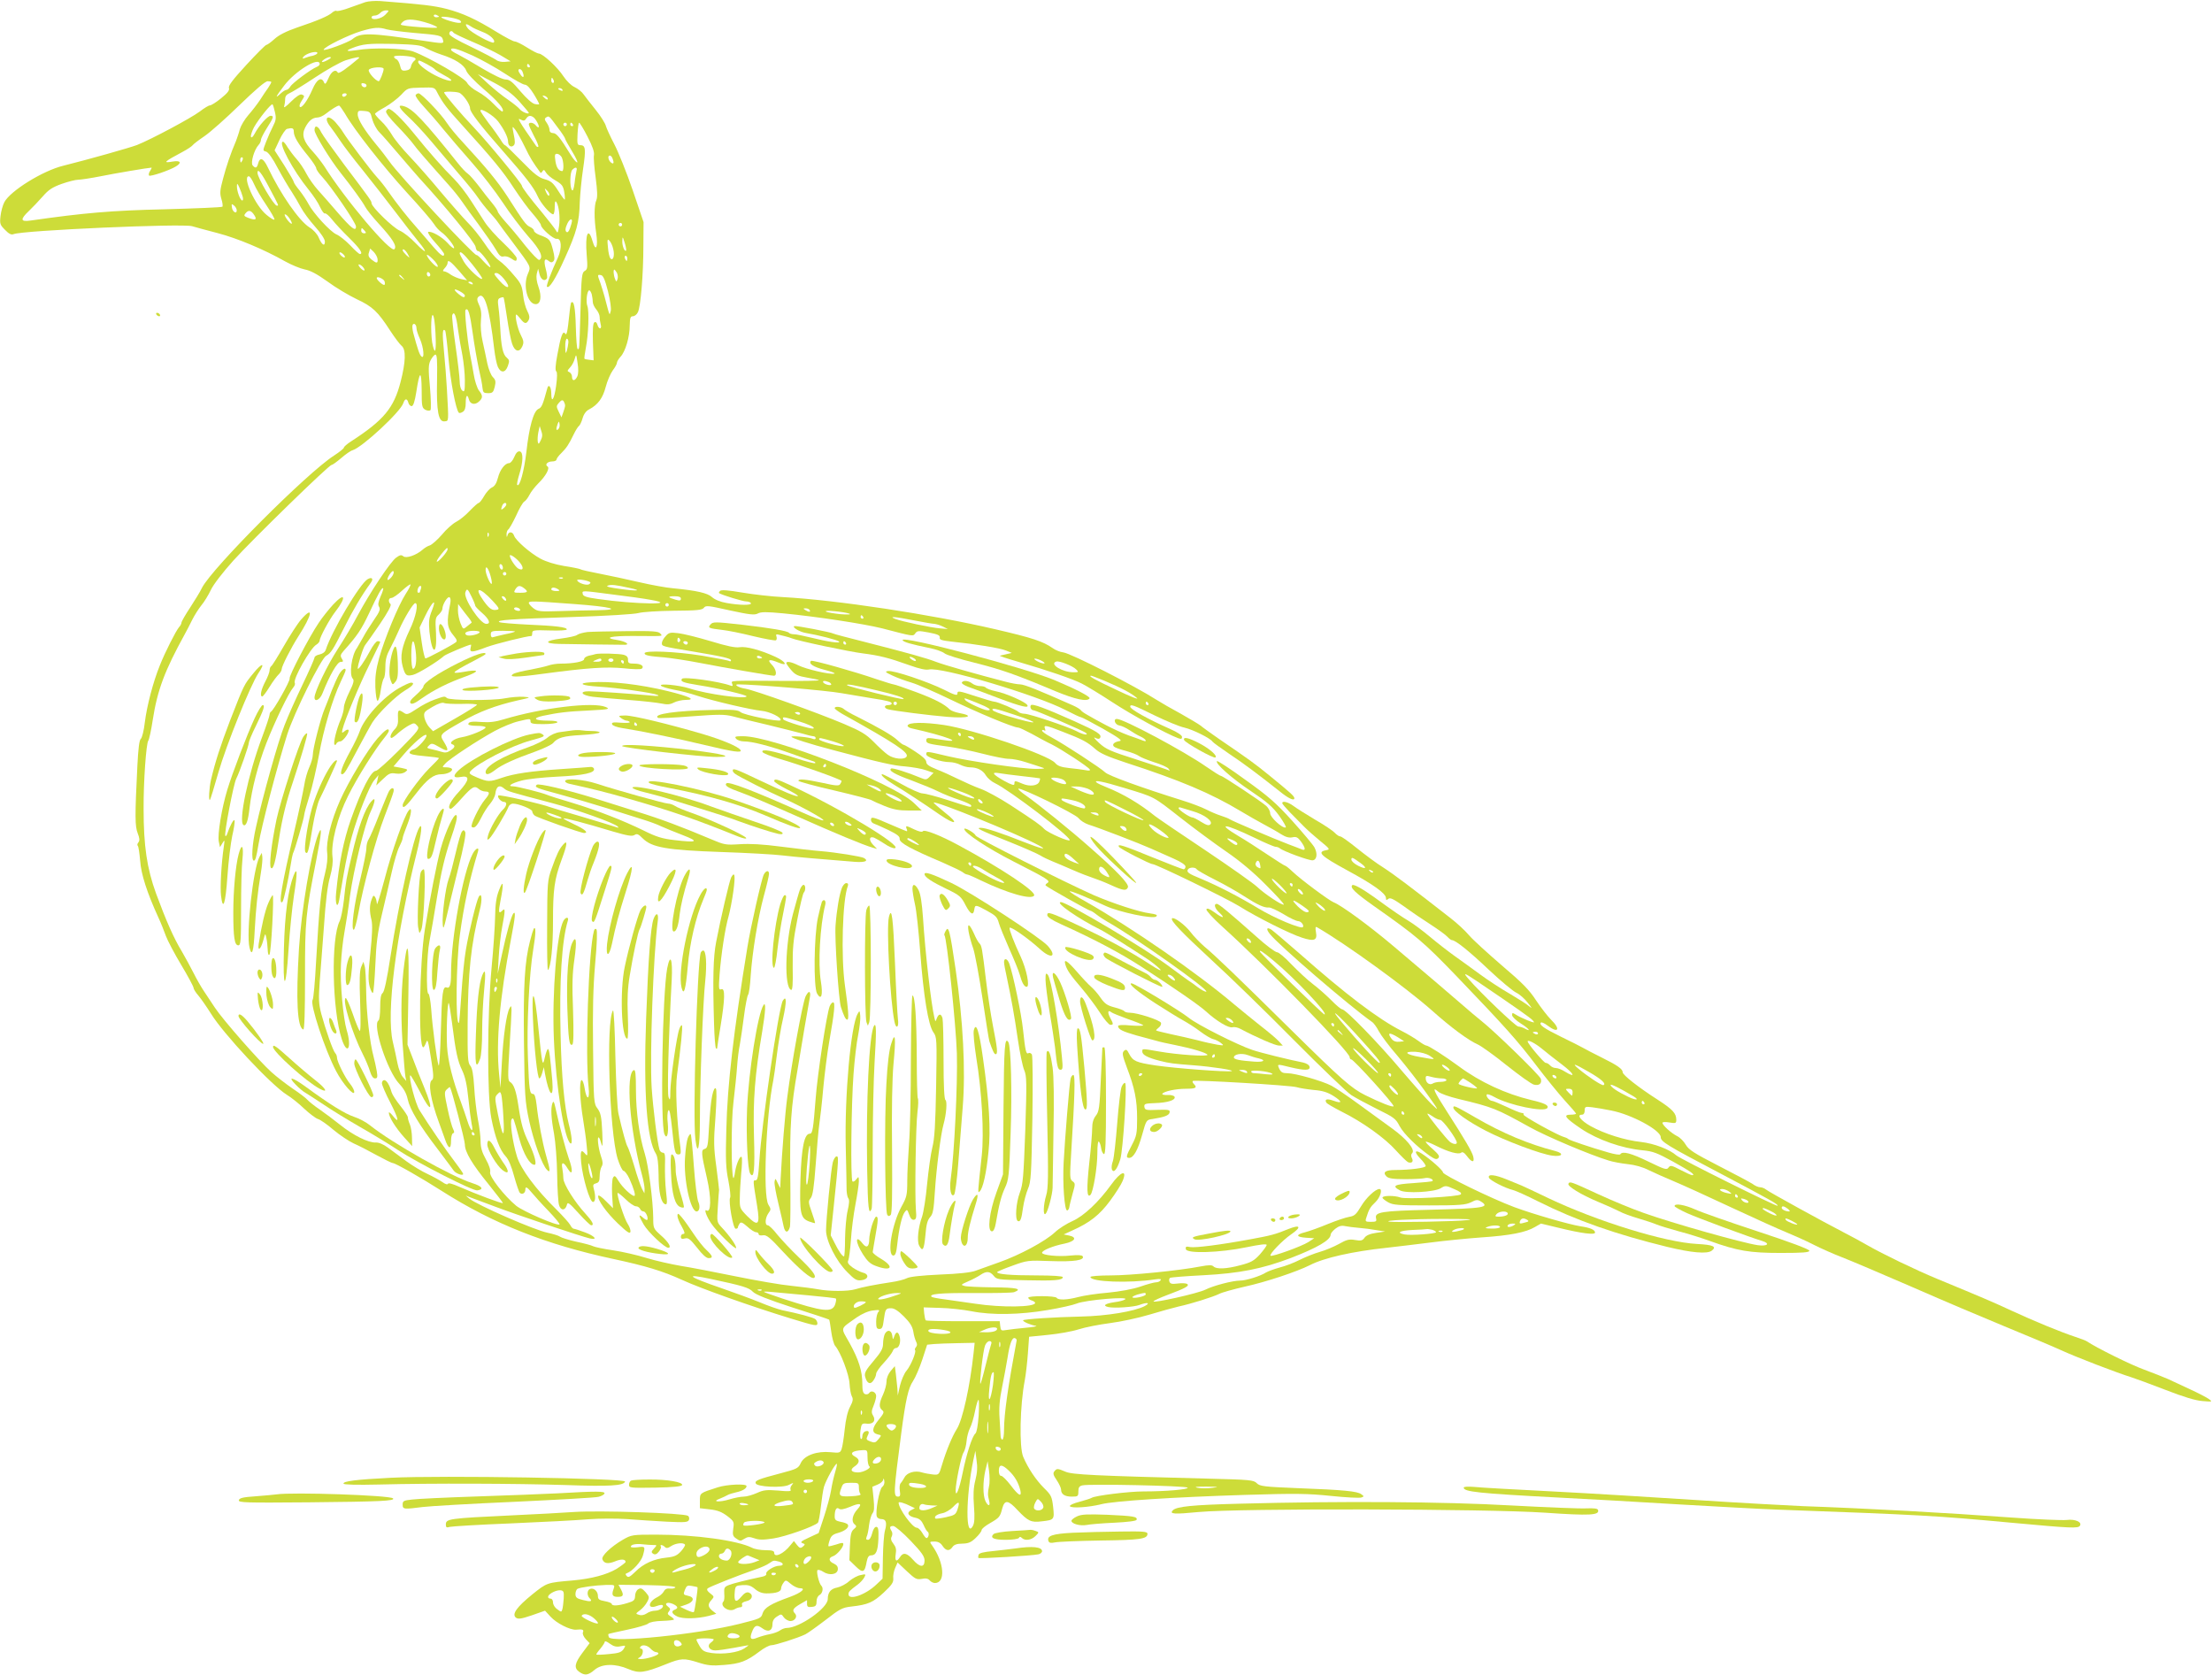 <?xml version="1.0" standalone="no"?>
<!DOCTYPE svg PUBLIC "-//W3C//DTD SVG 20010904//EN"
 "http://www.w3.org/TR/2001/REC-SVG-20010904/DTD/svg10.dtd">
<svg version="1.0" xmlns="http://www.w3.org/2000/svg"
 width="1280pt" height="969pt" viewBox="0 0 1280 969"
 preserveAspectRatio="xMidYMid meet">
<g transform="translate(0,969) scale(0.1,-0.1)"
fill="#cddc39" stroke="none">
<path d="M2115 9678 c-16 -6 -37 -13 -45 -16 -8 -3 -37 -13 -65 -23 -27 -9
-53 -15 -58 -12 -4 3 -16 -2 -25 -10 -22 -20 -83 -46 -202 -86 -64 -22 -107
-44 -132 -67 -21 -19 -42 -34 -47 -34 -5 0 -57 -52 -115 -115 -79 -86 -106
-121 -101 -134 4 -14 -8 -29 -46 -60 -28 -23 -57 -41 -65 -41 -7 0 -33 -16
-59 -36 -51 -38 -279 -160 -362 -193 -45 -17 -283 -84 -427 -120 -119 -29
-307 -146 -341 -211 -9 -17 -19 -53 -22 -80 -5 -45 -3 -51 26 -80 22 -23 36
-30 49 -25 50 22 981 63 1034 46 18 -5 85 -24 148 -40 114 -30 265 -93 391
-164 36 -20 87 -41 112 -46 33 -6 72 -27 132 -70 47 -35 123 -80 169 -102 92
-43 122 -71 195 -184 25 -38 54 -77 65 -86 26 -21 24 -93 -6 -209 -39 -151
-97 -221 -285 -343 -24 -15 -43 -32 -43 -37 0 -5 -26 -26 -57 -46 -156 -100
-705 -650 -764 -765 -10 -22 -42 -73 -69 -115 -28 -42 -50 -81 -50 -87 0 -6
-6 -18 -14 -26 -19 -23 -81 -145 -111 -221 -39 -96 -75 -234 -87 -330 -5 -46
-16 -89 -23 -95 -9 -7 -15 -56 -20 -155 -15 -297 -14 -351 2 -392 11 -28 12
-42 4 -52 -6 -7 -8 -16 -4 -20 5 -4 10 -43 14 -86 5 -78 40 -186 106 -330 14
-30 33 -78 43 -106 10 -27 50 -103 89 -168 39 -65 71 -125 71 -132 0 -7 13
-28 29 -46 15 -18 47 -64 71 -102 71 -117 349 -414 440 -471 25 -15 70 -51
100 -80 31 -29 67 -56 80 -60 14 -4 54 -32 90 -63 36 -30 88 -65 116 -78 28
-12 88 -43 133 -68 46 -25 88 -46 94 -46 15 0 167 -87 283 -161 296 -189 605
-311 994 -394 186 -40 283 -69 397 -121 104 -48 396 -152 628 -223 144 -44
155 -46 155 -28 0 8 -6 19 -12 24 -12 10 -99 33 -193 52 -22 5 -80 25 -130 46
-49 20 -147 56 -217 80 -198 68 -223 88 -67 55 188 -40 224 -51 246 -75 16
-16 85 -44 230 -91 114 -36 210 -68 211 -70 2 -1 7 -32 12 -69 5 -37 15 -74
23 -83 31 -35 81 -167 83 -219 2 -28 7 -61 13 -72 9 -16 7 -29 -10 -61 -14
-26 -25 -73 -31 -131 -5 -49 -13 -100 -18 -114 -8 -22 -13 -23 -63 -18 -79 8
-152 -18 -173 -62 -14 -31 -22 -35 -117 -60 -129 -34 -150 -42 -144 -58 6 -21
156 -28 192 -9 28 14 29 14 17 -1 -8 -9 -10 -21 -7 -28 6 -8 -13 -10 -71 -4
-68 5 -85 4 -124 -14 -25 -11 -59 -21 -76 -21 -17 0 -54 -7 -83 -16 -60 -18
-105 -14 -56 4 17 7 37 16 45 21 9 5 31 12 50 16 37 8 60 22 60 36 0 15 -113
10 -166 -7 -106 -34 -104 -32 -104 -79 l0 -42 59 -7 c44 -5 68 -15 99 -38 39
-30 41 -34 35 -73 -5 -36 -2 -45 18 -58 21 -15 25 -15 46 -1 20 12 29 13 58 3
27 -10 51 -10 111 -1 70 11 235 69 257 91 4 4 12 46 17 92 5 46 13 98 18 116
12 39 64 133 74 133 3 0 -1 -21 -9 -47 -8 -27 -19 -74 -24 -107 -5 -32 -24
-101 -41 -153 l-31 -94 -56 -26 c-44 -20 -52 -27 -38 -32 17 -6 17 -8 3 -20
-13 -11 -19 -10 -34 9 l-18 23 -20 -24 c-39 -50 -94 -75 -94 -44 0 11 -12 15
-50 15 -28 0 -63 6 -78 14 -86 43 -328 76 -556 76 -137 0 -142 -1 -191 -29
-69 -40 -127 -95 -119 -114 9 -24 32 -28 72 -12 35 15 62 14 62 -3 0 -4 -24
-22 -52 -40 -58 -34 -144 -57 -253 -67 -151 -13 -149 -12 -235 -81 -90 -73
-119 -114 -95 -134 13 -10 30 -8 92 13 l77 27 32 -35 c35 -38 112 -77 147 -75
39 4 47 0 40 -16 -3 -8 4 -25 17 -39 l22 -23 -41 -55 c-46 -61 -51 -89 -19
-111 32 -23 52 -20 89 12 43 36 120 37 196 4 61 -26 91 -22 216 28 89 36 105
36 188 10 53 -17 79 -20 149 -14 92 7 130 21 205 78 26 20 56 36 68 36 22 0
154 42 197 63 14 7 66 44 117 83 82 64 97 72 150 78 97 11 125 24 186 80 48
45 58 60 56 83 -2 15 3 42 11 60 l14 32 54 -51 c48 -45 56 -49 86 -44 23 5 37
2 46 -9 7 -8 20 -15 30 -15 63 0 54 119 -16 217 -16 22 -16 23 14 23 21 0 35
-8 46 -25 20 -30 40 -32 58 -6 9 13 26 19 57 19 35 1 50 7 77 33 19 18 34 38
34 45 0 7 21 25 48 40 55 32 59 36 72 87 14 50 34 48 89 -12 60 -63 78 -72
139 -64 73 8 74 10 66 84 -7 59 -11 68 -53 109 -46 46 -92 114 -120 180 -24
56 -19 298 9 443 6 32 14 101 18 155 l7 97 110 11 c61 6 140 20 177 32 37 12
119 28 181 36 63 8 165 30 228 49 63 19 139 40 169 47 74 16 198 55 235 73 17
9 83 27 148 42 123 27 300 86 376 124 82 43 249 80 446 101 55 6 168 20 250
30 83 11 217 24 299 30 165 11 256 29 308 60 l35 20 104 -25 c131 -32 209 -42
209 -27 0 16 -28 28 -83 36 -65 10 -273 70 -384 111 -129 48 -413 186 -413
201 0 12 -72 76 -123 109 -40 26 -46 10 -9 -28 18 -18 32 -38 32 -44 0 -11
-90 -23 -176 -23 -57 0 -75 -13 -51 -37 12 -12 38 -16 109 -16 52 0 103 3 113
6 20 6 54 -7 44 -17 -2 -3 -53 -8 -112 -12 -110 -7 -125 -16 -76 -42 35 -19
197 -10 235 12 28 17 31 17 78 -4 34 -14 46 -24 39 -31 -14 -14 -319 -30 -350
-18 -32 12 -103 12 -103 -1 0 -5 15 -17 33 -27 28 -16 59 -18 237 -18 177 0
210 3 242 18 30 16 39 16 57 5 55 -34 19 -40 -289 -48 -290 -7 -327 -13 -317
-51 4 -16 0 -19 -30 -19 -31 0 -34 2 -27 23 15 49 23 63 53 91 28 27 43 76 23
76 -23 0 -78 -52 -106 -100 -28 -47 -38 -56 -68 -61 -20 -3 -76 -22 -125 -42
-48 -20 -107 -41 -130 -47 -57 -14 -54 -28 5 -32 l47 -3 -34 -22 c-39 -25
-211 -87 -219 -79 -8 9 69 89 120 124 61 42 53 58 -15 31 -78 -32 -102 -38
-222 -60 -179 -33 -318 -50 -348 -45 -23 5 -28 3 -25 -12 5 -27 198 -21 351
11 78 16 117 21 117 13 -1 -6 -19 -31 -40 -55 -34 -37 -51 -46 -112 -62 -82
-22 -139 -24 -156 -7 -9 9 -26 9 -74 0 -123 -24 -405 -52 -520 -52 -65 0 -118
-4 -118 -9 0 -29 225 -37 374 -14 28 4 37 3 32 -5 -4 -7 -16 -12 -27 -12 -10
0 -51 -11 -91 -25 -45 -15 -117 -28 -188 -35 -63 -5 -140 -17 -170 -25 -64
-17 -116 -19 -125 -5 -8 13 -165 13 -165 1 0 -5 9 -13 20 -16 11 -3 20 -10 20
-14 0 -25 -194 -28 -345 -5 -55 8 -134 19 -175 25 -41 5 -77 12 -79 15 -18 17
50 23 239 22 118 -1 225 1 238 5 51 19 15 27 -120 28 -79 1 -154 4 -167 8 -23
6 -21 8 20 26 24 10 56 27 71 37 35 24 56 23 78 -4 17 -22 26 -23 185 -26 168
-4 215 0 215 18 0 6 -60 10 -152 10 -150 0 -228 7 -228 19 0 3 40 20 88 37 85
31 90 32 222 27 135 -5 199 5 185 28 -5 7 -29 8 -70 4 -70 -8 -165 2 -165 16
0 14 64 40 130 53 62 13 75 37 25 47 l-30 6 50 23 c101 45 158 90 218 171 32
43 65 95 73 115 29 69 -10 57 -66 -21 -72 -100 -158 -181 -223 -210 -34 -15
-80 -44 -102 -65 -55 -52 -206 -133 -323 -174 -53 -19 -115 -41 -137 -49 -26
-10 -99 -18 -205 -22 -107 -5 -174 -12 -192 -21 -15 -8 -55 -18 -90 -23 -99
-15 -170 -29 -208 -41 -44 -13 -151 -13 -218 0 -27 5 -97 14 -154 20 -56 5
-200 30 -318 54 -118 24 -262 52 -320 61 -58 10 -147 30 -199 46 -51 16 -138
36 -192 44 -55 8 -107 19 -117 24 -9 5 -53 17 -97 26 -44 10 -86 23 -94 29 -8
6 -40 16 -73 23 -77 16 -407 160 -453 198 l-20 17 20 -8 c11 -4 79 -29 150
-56 127 -48 493 -171 548 -184 49 -11 29 14 -28 35 -31 12 -60 21 -65 21 -5 0
-15 10 -21 23 -7 12 -42 51 -78 87 -120 118 -209 237 -230 310 -25 81 -42 202
-30 214 10 11 9 13 44 -114 25 -89 61 -150 88 -150 15 0 0 59 -32 125 -33 68
-45 108 -61 215 -13 88 -27 127 -48 139 -14 8 -14 29 -4 197 7 104 12 203 12
219 -1 26 -2 28 -11 12 -18 -31 -37 -163 -45 -317 l-8 -145 -8 80 c-19 188 4
444 68 776 26 135 29 169 15 154 -12 -14 -39 -109 -67 -240 l-24 -110 6 99 c3
54 12 132 20 173 18 94 18 111 2 95 -23 -23 -25 -12 -12 56 20 102 17 127 -8
62 -16 -40 -22 -82 -23 -155 -1 -55 -10 -185 -20 -290 -26 -275 -27 -745 -2
-875 22 -112 49 -185 84 -222 16 -17 33 -58 48 -114 13 -47 28 -91 33 -96 13
-13 32 -2 32 18 0 21 9 17 38 -18 15 -18 58 -66 96 -105 38 -40 67 -75 64 -78
-11 -11 -210 75 -251 108 -69 57 -157 170 -151 194 4 12 -6 42 -24 74 -22 40
-31 67 -31 104 0 28 -7 86 -16 130 -8 44 -18 127 -21 185 -5 75 -11 110 -23
124 -14 16 -16 49 -15 240 2 297 19 462 70 660 16 60 12 107 -6 76 -13 -23
-57 -203 -74 -305 -9 -49 -20 -164 -26 -254 -6 -91 -12 -167 -14 -169 -21 -20
-17 350 5 508 23 171 55 318 105 483 9 29 -14 19 -31 -14 -56 -107 -125 -488
-125 -691 0 -66 -7 -89 -25 -82 -23 9 -28 -29 -34 -251 -3 -121 -9 -211 -13
-200 -10 28 -36 223 -43 328 -4 48 -11 87 -16 87 -14 0 -10 224 6 303 8 40 28
158 45 262 23 140 43 225 76 324 33 95 43 136 35 144 -13 13 -62 -90 -91 -194
-22 -81 -61 -280 -91 -464 -32 -192 -39 -685 -10 -685 4 0 11 12 17 28 8 23
12 10 28 -92 16 -98 16 -120 5 -126 -23 -15 -7 -116 41 -245 10 -27 26 -71 35
-97 20 -58 35 -62 35 -9 0 22 5 41 11 43 9 3 9 9 1 25 -6 11 -21 64 -32 117
-19 88 -20 98 -5 112 9 9 17 15 19 13 10 -15 86 -306 86 -331 0 -44 42 -114
139 -233 44 -55 81 -103 81 -106 0 -7 -154 51 -255 95 -36 16 -61 23 -63 16
-2 -6 -16 -2 -32 10 -16 11 -54 32 -86 47 -31 14 -86 47 -123 74 -36 27 -85
63 -107 79 -26 19 -52 30 -70 29 -42 -2 -129 41 -204 101 -36 29 -90 69 -120
90 -31 21 -62 46 -70 55 -8 10 -46 39 -85 65 -38 26 -94 69 -124 96 -72 65
-282 304 -328 374 -20 30 -49 73 -63 95 -15 22 -42 69 -60 105 -18 36 -49 92
-68 125 -47 77 -91 178 -149 335 -53 146 -72 275 -72 490 -1 158 15 378 27
394 5 6 17 61 26 121 27 173 69 284 185 495 11 19 30 57 43 83 13 26 37 64 53
84 17 20 41 60 55 89 14 31 70 103 130 170 113 125 554 554 569 554 6 0 30 18
55 39 25 22 55 43 67 46 57 18 278 223 293 273 9 27 22 28 29 2 3 -11 11 -20
19 -20 9 0 18 25 27 82 19 125 30 129 31 11 0 -94 2 -103 21 -114 12 -6 25 -7
30 -2 4 4 3 64 -3 133 -10 105 -9 130 3 154 8 16 20 31 27 34 11 3 13 -26 11
-149 -4 -180 8 -242 44 -237 24 3 24 -9 13 188 -3 58 -11 156 -17 218 -10 104
-9 135 7 119 3 -3 12 -75 19 -159 12 -136 43 -299 60 -316 3 -4 14 -1 23 5 12
7 17 24 17 52 0 43 9 54 18 21 7 -29 34 -35 57 -15 25 22 25 36 1 66 -10 13
-24 56 -30 94 -7 39 -16 93 -22 120 -16 87 -32 246 -25 252 15 15 25 -19 41
-132 9 -66 25 -158 35 -205 11 -47 21 -98 22 -115 3 -26 7 -30 33 -30 25 0 30
5 38 37 7 30 5 40 -11 56 -11 11 -25 46 -32 79 -6 32 -19 89 -27 126 -10 43
-13 90 -10 124 4 40 1 64 -11 89 -12 26 -13 37 -4 46 35 35 64 -62 92 -303 5
-41 14 -87 21 -102 17 -37 44 -35 58 6 10 28 9 34 -7 48 -22 17 -32 66 -37
167 -2 37 -6 91 -10 119 -6 44 -5 54 9 59 9 4 18 5 20 3 2 -2 11 -55 20 -117
9 -62 22 -130 29 -150 15 -46 42 -54 59 -17 10 23 9 33 -9 68 -19 37 -36 117
-25 117 2 0 13 -11 24 -25 23 -30 34 -31 47 -7 7 14 5 28 -8 53 -10 19 -21 60
-24 92 -5 47 -12 66 -41 100 -47 56 -69 78 -105 105 -16 12 -52 55 -78 95 -27
40 -71 95 -99 122 -27 28 -96 106 -154 175 -57 69 -138 161 -180 205 -42 44
-88 100 -102 125 -15 25 -42 61 -62 79 -20 19 -36 38 -36 42 0 4 26 22 58 39
31 18 73 50 94 72 36 39 37 39 115 41 77 2 78 2 93 -28 30 -58 55 -91 145
-190 177 -195 237 -268 299 -364 35 -53 84 -121 110 -149 25 -29 46 -58 46
-64 0 -19 73 -83 91 -80 28 5 32 -53 8 -107 -40 -87 -69 -164 -64 -170 13 -13
49 44 103 164 69 152 84 209 87 325 2 47 10 133 19 192 17 115 15 138 -16 138
-17 0 -19 6 -16 65 2 36 6 65 9 65 4 0 26 -36 49 -81 29 -56 40 -89 37 -107
-3 -14 2 -73 10 -131 10 -77 11 -111 4 -129 -13 -28 -14 -105 -1 -191 12 -82
-2 -112 -21 -47 -25 87 -44 43 -34 -79 6 -74 5 -84 -12 -93 -16 -10 -19 -31
-24 -229 -7 -238 -6 -223 -16 -223 -5 0 -9 57 -11 128 -3 113 -11 156 -27 141
-2 -3 -7 -32 -10 -65 -11 -105 -16 -129 -25 -114 -13 20 -26 -17 -45 -124 -11
-58 -13 -91 -6 -95 6 -4 6 -33 -1 -84 -11 -79 -28 -104 -28 -43 0 38 -16 57
-23 29 -26 -95 -32 -111 -51 -119 -29 -13 -54 -104 -70 -249 -13 -110 -39
-206 -53 -191 -3 3 2 29 11 58 24 77 25 131 4 136 -12 2 -22 -8 -32 -32 -8
-20 -22 -36 -30 -36 -24 0 -53 -38 -65 -86 -8 -31 -19 -48 -35 -55 -13 -6 -33
-29 -45 -50 -12 -21 -26 -39 -31 -39 -4 0 -28 -21 -52 -46 -23 -25 -59 -54
-79 -64 -19 -10 -57 -43 -82 -74 -26 -30 -58 -58 -70 -62 -12 -3 -31 -15 -42
-25 -35 -31 -94 -52 -111 -38 -12 10 -20 8 -42 -8 -33 -24 -149 -198 -220
-330 -28 -54 -81 -143 -117 -198 -60 -92 -135 -248 -135 -281 0 -29 32 -13 46
24 43 108 86 182 105 182 16 0 17 3 7 19 -10 16 -8 23 9 43 80 89 104 125 148
218 53 114 75 153 82 146 3 -2 -4 -24 -15 -48 -14 -33 -16 -48 -8 -60 8 -14 2
-29 -30 -75 -22 -32 -51 -78 -64 -103 -14 -25 -29 -51 -34 -59 -32 -43 -47
-156 -24 -179 8 -8 4 -27 -20 -75 -18 -36 -32 -76 -32 -90 0 -14 -8 -45 -18
-69 -25 -57 -45 -139 -36 -147 4 -3 9 0 11 7 3 6 12 12 22 12 17 0 57 57 47
67 -3 3 -13 0 -22 -8 -16 -13 -17 -11 -12 11 13 54 99 261 157 377 33 68 61
125 61 128 0 3 -7 5 -15 5 -8 0 -28 -26 -44 -57 -30 -57 -70 -115 -71 -101 0
22 32 124 44 137 7 9 46 63 85 121 46 68 67 108 61 114 -15 15 -12 36 5 36 9
0 36 19 60 41 25 23 48 40 50 37 3 -2 -9 -27 -27 -54 -44 -68 -123 -261 -154
-371 -19 -70 -24 -111 -22 -170 2 -43 7 -78 13 -78 5 0 14 27 18 60 5 33 13
64 18 70 5 5 9 34 9 66 0 42 7 68 27 105 14 27 38 76 52 109 29 67 82 155 94
155 20 0 4 -79 -32 -154 -47 -99 -57 -153 -41 -212 15 -53 21 -58 60 -49 27 6
142 76 180 110 12 10 142 65 155 65 2 0 1 -9 -2 -20 -7 -27 11 -26 94 6 52 19
232 64 259 64 2 0 4 8 4 18 0 15 10 17 100 14 58 -2 100 1 100 6 0 13 -64 21
-230 28 -80 4 -152 10 -160 14 -22 12 61 18 431 30 184 6 353 16 375 23 21 6
112 12 202 13 136 1 165 4 175 17 11 15 25 13 150 -15 116 -25 143 -28 162
-18 18 10 50 10 146 1 197 -19 465 -60 574 -87 184 -48 178 -47 192 -28 11 15
19 15 78 4 51 -10 65 -16 63 -29 -3 -13 11 -17 72 -24 137 -14 277 -37 311
-51 l34 -14 -30 -7 c-16 -4 -34 -8 -39 -9 -5 -1 42 -17 105 -35 168 -49 318
-100 370 -127 26 -13 105 -61 177 -108 113 -74 306 -179 378 -207 19 -7 24 -5
24 7 0 9 -26 27 -67 45 -131 58 -233 115 -233 130 0 17 20 9 140 -50 66 -32
144 -65 173 -71 51 -12 151 -62 163 -81 3 -5 47 -37 97 -71 84 -56 159 -112
292 -217 50 -41 85 -57 85 -40 0 12 -20 30 -140 128 -92 75 -120 95 -300 218
-46 32 -92 65 -102 74 -10 8 -62 39 -115 69 -54 29 -116 65 -138 79 -126 81
-497 270 -542 276 -18 2 -46 13 -62 25 -56 39 -117 59 -332 109 -370 86 -917
169 -1229 186 -63 3 -169 15 -234 26 -82 14 -122 17 -129 10 -6 -6 -9 -12 -6
-13 16 -11 138 -48 156 -48 12 0 25 -4 28 -10 8 -13 -65 -13 -141 1 -36 6 -69
20 -84 34 -26 24 -91 38 -225 51 -38 3 -126 19 -195 35 -69 16 -171 38 -228
49 -57 11 -108 22 -113 26 -5 3 -48 12 -95 19 -53 9 -104 25 -136 42 -61 33
-144 106 -153 133 -8 25 -32 26 -38 3 -4 -14 -5 -13 -6 4 0 12 4 25 10 29 6 4
26 39 45 79 18 41 39 77 47 82 8 4 22 22 31 40 9 18 32 47 51 66 43 42 69 89
53 98 -17 11 1 29 28 29 13 0 24 5 24 10 0 6 12 23 28 38 30 30 43 49 72 109
11 23 25 45 30 48 5 3 15 23 21 44 7 25 21 44 38 52 51 27 79 65 96 130 9 35
28 78 41 96 13 17 24 37 24 44 0 7 10 23 21 35 28 30 53 114 53 182 1 42 4 52
18 52 10 0 23 10 29 23 16 29 32 218 32 387 l1 135 -63 185 c-35 102 -83 221
-106 265 -23 44 -45 92 -49 106 -3 14 -29 56 -58 92 -29 36 -61 77 -71 91 -9
14 -33 33 -52 42 -20 9 -47 36 -65 63 -32 50 -119 131 -142 131 -7 0 -38 16
-68 35 -30 19 -62 35 -71 35 -9 0 -56 25 -105 55 -120 74 -196 109 -292 134
-71 18 -136 26 -382 45 -30 2 -68 -1 -85 -6z m115 -73 c-23 -25 -80 -35 -80
-15 0 6 8 10 19 10 10 0 24 7 31 15 7 8 22 15 33 15 20 0 20 -1 -3 -25z m310
-11 c0 -2 -7 -4 -15 -4 -8 0 -15 4 -15 10 0 5 7 7 15 4 8 -4 15 -8 15 -10z
m123 -23 c17 -17 -9 -18 -61 -2 -30 9 -51 19 -48 22 8 8 97 -8 109 -20z m-180
-17 c26 -9 47 -19 47 -23 0 -7 -202 7 -210 16 -3 2 4 11 15 20 23 16 70 12
148 -13z m242 -17 c11 -8 42 -22 68 -32 43 -16 77 -49 64 -61 -9 -9 -132 58
-150 82 -20 27 -12 31 18 11z m-487 -17 c19 -5 89 -14 155 -20 154 -13 163
-15 170 -40 6 -24 8 -24 -118 -5 -305 46 -359 47 -405 9 -24 -20 -172 -74
-167 -61 5 17 144 85 217 107 76 22 103 24 148 10z m386 -19 c3 -5 52 -28 108
-52 57 -24 130 -59 163 -78 l60 -36 -33 -3 c-19 -2 -41 3 -50 11 -10 7 -74 41
-144 75 -83 39 -128 66 -128 76 0 17 15 22 24 7z m-161 -89 c19 -10 58 -27 88
-37 82 -26 135 -60 147 -94 6 -17 47 -60 99 -105 83 -70 124 -119 111 -131 -3
-3 -25 16 -50 42 -25 27 -67 59 -94 73 -27 14 -54 37 -61 51 -13 27 -218 146
-312 181 -51 19 -235 24 -326 8 -59 -9 -70 -5 -29 11 63 25 95 28 242 25 129
-4 158 -7 185 -24z m271 -43 c50 -23 135 -70 188 -105 53 -35 105 -64 115 -64
12 0 30 -19 51 -53 18 -29 32 -56 32 -59 0 -3 -11 -3 -25 0 -15 3 -47 31 -83
73 -46 55 -63 69 -86 69 -17 0 -71 26 -135 64 -58 35 -123 72 -143 82 -21 10
-38 21 -38 26 0 16 35 7 124 -33z m-898 12 c-3 -5 -16 -11 -28 -14 -13 -2 -32
-8 -42 -12 -14 -6 -17 -5 -12 4 9 14 43 29 69 30 10 1 16 -3 13 -8z m564 -26
c8 -5 6 -11 -4 -18 -8 -7 -16 -21 -18 -32 -2 -13 -12 -21 -30 -23 -22 -3 -27
2 -33 28 -4 17 -13 34 -21 37 -8 3 -14 10 -14 15 0 11 101 5 120 -7z m-500
-10 c-33 -19 -50 -18 -26 0 11 8 27 15 35 15 10 -1 7 -6 -9 -15z m175 7 c-73
-62 -115 -91 -120 -82 -13 22 -37 8 -54 -32 -15 -34 -20 -39 -26 -25 -14 35
-42 19 -67 -40 -28 -65 -63 -112 -73 -101 -4 4 0 19 9 32 20 31 20 32 2 39 -9
4 -34 -13 -62 -41 -25 -26 -44 -39 -40 -29 3 10 6 30 6 43 0 17 8 27 24 34 13
5 80 46 148 91 67 45 148 90 178 100 61 19 89 23 75 11z m-225 -33 c0 -5 -8
-13 -17 -16 -33 -13 -143 -95 -153 -114 -6 -10 -16 -19 -22 -19 -7 0 -22 -10
-35 -22 -34 -32 -28 -18 20 45 64 86 207 173 207 126z m620 0 c22 -12 43 -25
46 -30 3 -5 29 -21 57 -36 67 -35 40 -42 -34 -9 -56 25 -119 71 -119 87 0 13
4 12 50 -12z m595 -9 c3 -5 1 -10 -4 -10 -6 0 -11 5 -11 10 0 6 2 10 4 10 3 0
8 -4 11 -10z m-845 -19 c0 -16 -22 -71 -28 -71 -18 1 -63 52 -58 65 6 16 86
22 86 6z m804 -17 c11 -28 6 -39 -9 -20 -8 11 -15 23 -15 28 0 14 18 9 24 -8z
m-19 -171 c30 -34 55 -63 55 -66 0 -11 -41 6 -53 22 -7 9 -37 33 -67 54 -30
20 -82 62 -115 92 l-60 56 93 -49 c69 -37 106 -64 147 -109z m199 122 c3 -8 1
-15 -4 -15 -6 0 -10 7 -10 15 0 8 2 15 4 15 2 0 6 -7 10 -15z m-1634 -10 c0
-3 -8 -18 -18 -33 -11 -15 -32 -46 -47 -70 -16 -24 -46 -63 -68 -88 -21 -24
-43 -61 -49 -81 -5 -21 -16 -51 -22 -68 -32 -74 -56 -146 -75 -218 -18 -67
-20 -84 -10 -118 7 -21 9 -42 6 -45 -4 -4 -154 -10 -334 -15 -309 -7 -467 -21
-775 -65 -60 -9 -63 6 -10 56 20 19 56 57 79 83 34 39 55 53 110 73 37 13 80
24 95 24 15 0 74 9 130 20 83 17 280 50 295 50 2 0 -2 -9 -9 -20 -7 -10 -9
-22 -5 -26 7 -7 118 30 155 53 36 22 27 36 -20 28 -58 -10 -49 -1 60 57 28 15
53 32 57 38 3 5 34 29 68 52 34 23 125 104 203 180 93 90 149 138 163 138 11
0 21 -2 21 -5z m551 -20 c-1 -15 -24 -12 -29 3 -3 9 2 13 12 10 10 -1 17 -7
17 -13z m1134 -25 c3 -6 -1 -7 -9 -4 -18 7 -21 14 -7 14 6 0 13 -4 16 -10z
m-600 -16 c22 -6 65 -66 65 -91 0 -22 60 -99 189 -246 132 -150 179 -210 202
-262 18 -41 73 -105 90 -105 5 0 9 19 9 43 0 30 3 38 10 27 15 -24 22 -89 15
-138 -6 -40 -8 -44 -17 -27 -6 11 -41 56 -77 100 -77 92 -121 151 -121 160 0
13 -197 252 -276 335 -77 81 -174 195 -174 205 0 7 61 6 85 -1z m-650 -14 c-3
-5 -10 -10 -16 -10 -5 0 -9 5 -9 10 0 6 7 10 16 10 8 0 12 -4 9 -10z m1165
-22 c0 -6 -6 -5 -15 2 -8 7 -15 14 -15 16 0 2 7 1 15 -2 8 -4 15 -11 15 -16z
m-1579 -77 c8 -34 6 -48 -11 -81 -11 -21 -29 -62 -40 -90 -20 -52 -20 -52 -1
-57 13 -3 39 -39 69 -97 27 -50 63 -111 80 -136 16 -25 40 -65 53 -90 13 -25
49 -74 81 -110 35 -39 58 -74 58 -88 0 -31 -18 -19 -36 24 -8 19 -31 45 -53
58 -61 39 -166 190 -242 349 -25 52 -45 60 -55 22 -7 -28 -16 -31 -32 -12 -13
15 9 91 34 118 8 8 14 22 14 30 0 8 16 39 35 69 39 61 41 70 21 70 -17 0 -69
-58 -92 -103 -11 -20 -19 -27 -22 -18 -2 7 6 32 18 55 27 48 100 139 107 132
3 -2 9 -23 14 -45z m405 -8 c52 -92 223 -309 359 -458 76 -82 146 -164 157
-182 10 -17 30 -38 43 -47 28 -19 80 -84 72 -92 -3 -3 -20 10 -37 30 -33 36
-93 70 -112 64 -6 -2 12 -30 40 -61 29 -32 52 -62 52 -67 0 -21 -20 -8 -62 41
-24 28 -66 76 -93 108 -55 61 -121 145 -172 218 -17 25 -45 60 -61 77 -34 37
-171 218 -197 261 -10 17 -30 42 -44 58 -46 50 -71 25 -28 -28 12 -16 38 -52
57 -81 19 -29 78 -106 131 -171 52 -65 136 -172 186 -238 50 -66 109 -142 132
-170 59 -71 51 -79 -13 -13 -29 31 -71 64 -92 73 -39 16 -164 138 -164 159 0
13 -5 20 -161 227 -63 85 -122 167 -130 183 -18 39 -39 45 -39 13 0 -23 89
-169 151 -247 62 -78 127 -167 142 -196 8 -16 44 -61 79 -99 80 -87 107 -130
90 -147 -22 -22 -283 285 -406 481 -14 21 -43 59 -65 83 -55 59 -67 97 -45
140 21 40 42 57 71 58 12 0 34 10 50 23 32 25 65 46 75 46 3 1 18 -20 34 -46z
m886 -45 c34 -45 58 -93 58 -117 0 -25 18 -37 33 -22 8 8 8 25 0 62 -10 52
-10 52 9 28 10 -13 35 -58 55 -99 30 -63 47 -90 91 -150 2 -2 7 2 11 9 7 11
11 9 20 -7 6 -11 30 -32 55 -46 38 -22 45 -32 51 -67 4 -22 5 -42 3 -44 -2 -2
-19 21 -38 51 -29 46 -42 57 -78 67 -34 9 -62 31 -133 104 -50 51 -93 93 -97
93 -4 0 -16 15 -26 33 -11 17 -41 60 -68 94 -26 35 -48 67 -48 73 0 18 76 -28
102 -62z m-728 12 c7 -25 25 -59 41 -75 17 -17 66 -73 110 -125 44 -52 99
-115 121 -140 156 -170 323 -375 326 -398 2 -15 8 -26 15 -25 12 3 78 -86 70
-93 -2 -3 -20 13 -40 35 -19 22 -37 37 -39 35 -10 -9 -457 470 -505 542 -15
21 -49 66 -77 99 -67 82 -106 144 -106 173 0 21 4 23 36 20 35 -3 38 -6 48
-48z m932 12 c14 -9 37 -52 31 -58 -2 -3 -10 2 -17 11 -14 17 -40 20 -40 5 0
-6 14 -36 30 -67 17 -31 28 -59 25 -62 -4 -3 -9 -1 -13 5 -99 142 -112 165
-91 153 19 -10 25 -9 34 5 11 17 24 20 41 8z m143 -62 c23 -30 41 -58 41 -62
0 -4 18 -37 40 -73 22 -36 35 -65 30 -65 -6 0 -24 21 -40 48 -59 96 -80 122
-100 122 -12 0 -20 7 -20 18 0 10 -7 28 -16 41 -14 19 -14 25 -3 32 16 10 15
11 68 -61z m51 20 c0 -5 -4 -10 -10 -10 -5 0 -10 5 -10 10 0 6 5 10 10 10 6 0
10 -4 10 -10z m35 0 c3 -5 1 -10 -4 -10 -6 0 -11 5 -11 10 0 6 2 10 4 10 3 0
8 -4 11 -10z m-1615 -42 c0 -28 25 -70 85 -143 25 -31 45 -62 45 -69 0 -7 15
-29 34 -49 53 -57 196 -266 196 -288 0 -31 -26 -11 -105 80 -38 45 -90 103
-113 129 -24 26 -55 70 -69 97 -14 28 -40 66 -58 86 -17 19 -40 50 -51 67 -10
18 -22 32 -26 32 -32 0 57 -166 149 -279 25 -31 55 -75 65 -99 11 -23 23 -40
28 -37 5 3 24 -13 42 -36 18 -23 63 -71 101 -108 60 -59 81 -91 59 -91 -4 0
-29 22 -55 50 -26 27 -62 56 -79 63 -37 16 -135 123 -163 177 -10 19 -33 54
-51 77 -19 23 -34 45 -34 50 0 5 -25 48 -55 96 l-56 87 28 60 c15 33 35 61 43
64 32 8 40 5 40 -16z m1550 -147 c12 -23 14 -81 3 -81 -20 1 -33 19 -39 58 -5
35 -4 42 9 42 9 0 21 -9 27 -19z m294 -7 c11 -27 7 -37 -9 -24 -16 14 -20 40
-6 40 5 0 12 -7 15 -16z m-2140 -9 c-4 -8 -8 -15 -10 -15 -2 0 -4 7 -4 15 0 8
4 15 10 15 5 0 7 -7 4 -15z m1932 -62 c-2 -10 -8 -42 -11 -72 -5 -36 -10 -49
-16 -40 -13 21 -11 103 3 117 18 18 30 15 24 -5z m-1780 -95 c61 -115 58 -108
46 -108 -17 0 -112 162 -112 190 0 29 23 0 66 -82z m-86 17 c10 -24 42 -79 70
-120 28 -42 50 -80 48 -85 -2 -5 -22 7 -46 27 -66 54 -142 223 -102 223 6 0
19 -20 30 -45z m-66 -72 c4 -13 3 -23 -2 -23 -12 0 -32 55 -31 84 0 17 3 16
14 -9 7 -16 16 -40 19 -52z m1774 7 c-2 -7 -10 1 -17 16 -12 27 -11 28 4 12
10 -9 16 -21 13 -28z m-1808 -87 c0 -24 -25 -9 -28 17 -3 21 -2 22 12 11 9 -7
16 -20 16 -28z m96 -20 c25 -34 16 -41 -31 -23 -23 9 -25 13 -15 25 16 20 30
19 46 -2z m210 -28 c24 -37 12 -40 -15 -5 -12 17 -17 30 -12 30 6 0 18 -11 27
-25z m1634 -14 c0 -4 -5 -23 -11 -40 -8 -22 -15 -29 -22 -22 -7 7 -6 20 3 40
11 29 30 42 30 22z m290 -21 c0 -5 -4 -10 -10 -10 -5 0 -10 5 -10 10 0 6 5 10
10 10 6 0 10 -4 10 -10z m-1490 -35 c10 -12 10 -15 -4 -15 -9 0 -16 7 -16 15
0 8 2 15 4 15 2 0 9 -7 16 -15z m1513 -115 c-8 -9 -23 26 -22 55 1 29 2 28 14
-10 7 -22 10 -42 8 -45z m-74 7 c9 -38 -2 -69 -17 -52 -5 6 -12 34 -14 63 -5
46 -3 52 9 39 8 -8 18 -30 22 -50z m-1364 -57 c2 -25 -6 -25 -35 -2 -17 14
-21 24 -15 41 l7 23 21 -20 c11 -12 21 -30 22 -42z m176 27 c12 -22 12 -22
-10 -3 -11 11 -21 23 -21 28 0 14 19 -1 31 -25z m-371 -2 c7 -8 8 -15 2 -15
-5 0 -15 7 -22 15 -7 8 -8 15 -2 15 5 0 15 -7 22 -15z m744 -56 c31 -39 56
-75 56 -80 0 -19 -82 56 -106 97 -13 22 -24 44 -24 47 0 20 23 0 74 -64z
m-201 -12 c-6 -10 -62 50 -63 67 0 6 16 -5 35 -24 19 -18 31 -38 28 -43z
m1097 48 c0 -8 -2 -15 -4 -15 -2 0 -6 7 -10 15 -3 8 -1 15 4 15 6 0 10 -7 10
-15z m-975 -71 l48 -56 -34 7 c-19 4 -46 16 -61 26 -14 11 -32 19 -39 19 -8 0
-7 6 4 18 10 10 17 24 17 30 0 23 17 11 65 -44z m-555 21 c20 -24 6 -28 -15
-5 -10 11 -13 20 -8 20 6 0 16 -7 23 -15z m1470 -34 c5 -11 7 -27 3 -37 -6
-16 -7 -16 -14 2 -9 22 -11 54 -4 54 2 0 9 -9 15 -19z m-1080 -12 c0 -5 -4 -9
-10 -9 -5 0 -10 7 -10 16 0 8 5 12 10 9 6 -3 10 -10 10 -16z m424 -20 c48 -57
26 -70 -23 -14 -35 40 -37 45 -17 45 8 0 26 -14 40 -31z m-583 4 c13 -16 12
-17 -3 -4 -10 7 -18 15 -18 17 0 8 8 3 21 -13z m1187 -78 c13 -53 20 -100 16
-115 -8 -28 -4 -36 -36 85 -6 22 -17 57 -24 78 -18 48 -18 49 4 45 12 -2 23
-26 40 -93z m-1293 58 c3 -9 3 -18 0 -21 -6 -6 -45 27 -45 39 0 13 38 -3 45
-18z m510 -13 c3 -6 -1 -7 -9 -4 -18 7 -21 14 -7 14 6 0 13 -4 16 -10z m-45
-70 c0 -15 -12 -12 -37 9 -32 27 -28 34 7 16 17 -9 30 -20 30 -25z m734 8 c3
-13 6 -32 6 -44 0 -12 9 -31 20 -44 11 -13 20 -32 20 -44 0 -12 3 -31 6 -43 4
-13 2 -23 -4 -23 -5 0 -12 9 -15 21 -4 13 -10 18 -17 14 -9 -5 -11 -40 -9
-114 l4 -106 -24 3 c-14 1 -26 4 -29 6 -2 2 2 30 8 63 15 75 20 211 9 242 -10
25 -2 91 11 91 4 0 10 -10 14 -22z m-774 -203 c6 -44 18 -112 26 -152 7 -40
14 -104 14 -144 0 -62 -2 -70 -15 -59 -9 7 -15 29 -15 54 0 22 -11 115 -24
205 -13 91 -22 171 -19 178 11 27 23 -3 33 -82z m-130 -23 c5 -100 -1 -129
-15 -74 -13 47 -13 183 -1 179 7 -2 13 -45 16 -105z m-110 29 c0 -11 9 -38 20
-62 22 -50 28 -121 8 -101 -11 11 -21 41 -47 137 -4 17 -6 36 -4 43 6 17 23 5
23 -17z m879 -83 c-1 -13 -5 -34 -9 -48 -7 -20 -8 -16 -9 23 -1 26 4 47 9 47
6 0 10 -10 9 -22z m52 -195 c-13 -29 -31 -30 -31 -3 0 11 -7 23 -16 27 -13 5
-12 8 5 27 11 11 23 35 27 51 8 28 9 26 16 -25 6 -34 5 -63 -1 -77z m-71 -170
c0 -6 -5 -24 -11 -40 l-10 -28 -16 33 c-15 30 -14 34 2 52 14 16 20 17 27 8 4
-7 8 -18 8 -25z m-39 -136 c-13 -13 -15 1 -4 30 7 17 8 17 11 -1 2 -10 -1 -23
-7 -29z m-102 -65 c-11 -23 -13 -24 -17 -9 -2 11 -1 35 3 55 l8 37 9 -28 c8
-21 7 -36 -3 -55z m-199 -371 c0 -5 -7 -14 -15 -21 -16 -14 -18 -10 -9 14 6
17 24 22 24 7z m-103 -183 c-3 -8 -6 -5 -6 6 -1 11 2 17 5 13 3 -3 4 -12 1
-19z m-237 -77 c0 -13 -50 -71 -61 -71 -6 0 5 18 22 40 34 42 39 46 39 31z
m419 -77 c24 -30 19 -49 -10 -34 -16 9 -49 58 -49 75 0 12 39 -15 59 -41z
m-99 -30 c0 -8 -4 -12 -10 -9 -5 3 -10 13 -10 21 0 8 5 12 10 9 6 -3 10 -13
10 -21z m-71 -48 c6 -22 9 -42 6 -44 -7 -7 -35 56 -35 80 0 31 16 11 29 -36z
m-575 -7 c-24 -27 -30 -15 -9 18 12 17 20 23 23 15 2 -7 -4 -22 -14 -33z m666
21 c0 -5 -4 -10 -10 -10 -5 0 -10 5 -10 10 0 6 5 10 10 10 6 0 10 -4 10 -10z
m327 -26 c-3 -3 -12 -4 -19 -1 -8 3 -5 6 6 6 11 1 17 -2 13 -5z m157 -22 c5
-2 2 -9 -6 -13 -16 -9 -68 10 -68 24 0 8 56 0 74 -11z m229 -34 c76 -16 48
-20 -53 -6 -60 8 -86 14 -74 19 20 8 46 5 127 -13z m-1207 -4 c-3 -9 -6 -18
-6 -20 0 -2 -4 -4 -9 -4 -5 0 -7 9 -4 20 3 11 10 20 15 20 6 0 7 -7 4 -16z
m597 2 c26 -20 21 -26 -23 -26 -38 0 -39 1 -28 20 15 23 26 25 51 6z m197 -6
c12 -8 9 -10 -12 -10 -16 0 -28 5 -28 10 0 13 20 13 40 0z m-501 -43 c12 -24
21 -47 21 -52 0 -4 18 -23 40 -42 41 -36 52 -63 24 -63 -36 0 -134 149 -121
183 9 24 13 22 36 -26z m122 -24 c36 -39 41 -48 26 -51 -29 -6 -44 4 -77 49
-61 85 -27 86 51 2z m695 37 c84 -10 183 -24 220 -31 172 -30 -93 -26 -306 5
-66 9 -86 16 -88 29 -4 21 -9 21 174 -3z m-941 -54 c-22 -107 -19 -138 20
-184 19 -23 22 -32 12 -39 -20 -16 -165 -93 -175 -93 -4 0 -14 40 -21 89 l-13
90 31 64 c41 86 71 112 41 36 -18 -45 -20 -65 -15 -124 14 -135 45 -141 38 -8
-5 80 -4 90 16 107 11 11 21 25 21 33 0 25 30 74 41 67 7 -4 8 -19 4 -38z
m320 33 c11 -17 -1 -21 -15 -4 -8 9 -8 15 -2 15 6 0 14 -5 17 -11z m1015 -3
c0 -12 -7 -13 -31 -6 -46 13 -48 20 -6 20 25 0 37 -4 37 -14z m-620 -31 c219
-16 287 -34 134 -36 -49 0 -146 -3 -215 -5 -116 -4 -128 -2 -153 17 -14 11
-26 25 -26 30 0 12 19 12 260 -6z m550 -5 c0 -5 -4 -10 -10 -10 -5 0 -10 5
-10 10 0 6 5 10 10 10 6 0 10 -4 10 -10z m-1159 -73 c12 -15 20 -29 18 -30 -2
-1 -14 -11 -26 -21 -23 -19 -23 -19 -38 17 -8 20 -15 53 -15 74 l1 38 19 -25
c10 -14 29 -38 41 -53z m299 43 c0 -5 -9 -6 -20 -3 -11 3 -17 9 -15 14 7 10
35 1 35 -11z m1675 0 c8 -13 -5 -13 -25 0 -13 8 -13 10 2 10 9 0 20 -4 23 -10z
m230 -21 c12 -5 -9 -6 -50 -3 -38 4 -77 10 -85 15 -19 11 108 -1 135 -12z m80
-19 c3 -5 1 -10 -4 -10 -6 0 -11 5 -11 10 0 6 2 10 4 10 3 0 8 -4 11 -10z
m295 -20 c56 -11 109 -20 118 -20 9 -1 31 -7 47 -15 l30 -15 -45 4 c-52 4
-223 40 -260 55 -41 16 -1 13 110 -9z m-2515 -69 c-7 -13 -62 -24 -75 -16 -20
12 1 25 41 25 22 0 38 -4 34 -9z m205 5 c0 -3 -26 -10 -57 -16 -32 -7 -63 -15
-70 -17 -8 -3 -13 3 -13 16 0 19 5 21 70 21 39 0 70 -2 70 -4z m-575 -111 c8
-58 1 -105 -15 -105 -6 0 -10 34 -10 80 0 92 15 107 25 25z m3625 -60 c14 -8
19 -14 10 -14 -8 0 -26 6 -40 14 -14 8 -19 14 -10 14 8 0 26 -6 40 -14z m197
-48 c16 -16 15 -17 -15 -17 -65 0 -142 48 -100 62 17 6 95 -25 115 -45z m166
-67 c97 -41 152 -70 185 -98 16 -13 -32 5 -113 44 -128 60 -172 84 -151 84 4
0 40 -14 79 -30z m252 -130 c3 -5 1 -10 -4 -10 -6 0 -11 5 -11 10 0 6 2 10 4
10 3 0 8 -4 11 -10z m-3768 -1612 c-3 -8 -6 -5 -6 6 -1 11 2 17 5 13 3 -3 4
-12 1 -19z m-3 -43 c-4 -8 -8 -15 -10 -15 -2 0 -4 7 -4 15 0 8 4 15 10 15 5 0
7 -7 4 -15z m-258 -196 c21 -167 32 -218 59 -274 17 -36 27 -81 35 -160 6 -60
15 -127 19 -147 13 -57 -5 -46 -24 15 -9 28 -25 75 -35 102 -52 139 -78 245
-83 330 -5 88 2 260 10 251 2 -2 11 -55 19 -117z m297 -544 c8 -129 -3 -123
-32 19 -18 91 -19 98 -3 114 16 17 17 16 23 -3 3 -11 9 -69 12 -130z m-168
-95 c3 -5 1 -10 -4 -10 -6 0 -11 5 -11 10 0 6 2 10 4 10 3 0 8 -4 11 -10z
m5979 -459 c7 -11 -17 -21 -51 -21 -21 0 -24 2 -13 15 14 16 56 20 64 6z
m-234 -41 c-61 -8 -417 -14 -450 -9 -42 7 129 16 310 16 143 0 185 -2 140 -7z
m348 1 c10 -6 8 -10 -10 -14 -34 -10 -38 -9 -32 8 7 17 22 19 42 6z m-78 -31
c-20 -13 -43 -13 -35 0 3 6 16 10 28 10 18 0 19 -2 7 -10z m-895 -15 c28 -2
73 -8 100 -13 l50 -8 -53 -8 c-35 -5 -57 -15 -66 -28 -12 -17 -21 -19 -55 -13
-34 6 -49 2 -93 -23 -29 -16 -79 -37 -111 -46 -32 -9 -84 -30 -116 -46 -31
-16 -83 -36 -115 -44 -33 -9 -68 -22 -80 -29 -32 -21 -116 -47 -150 -47 -43 0
-154 -29 -200 -52 -42 -22 -309 -81 -301 -68 3 5 38 21 78 36 107 40 133 54
116 65 -7 4 -32 5 -55 2 -32 -4 -42 -2 -47 11 -3 8 -2 18 4 22 5 3 92 10 192
15 210 11 341 37 507 100 153 59 230 104 230 135 0 7 12 22 27 34 21 16 35 20
58 15 16 -3 53 -8 80 -10z m815 5 c0 -5 -21 -10 -47 -9 -36 0 -43 3 -28 9 28
12 75 12 75 0z m-211 -14 c-2 -2 -20 -7 -39 -11 -24 -5 -32 -4 -25 3 6 6 21
12 35 14 25 4 37 1 29 -6z m-181 -2 c12 -4 22 -10 22 -14 0 -9 -147 -20 -182
-13 -51 10 -29 22 45 26 39 1 77 4 82 5 6 1 20 -1 33 -4z m59 -10 c-3 -3 -12
-4 -19 -1 -8 3 -5 6 6 6 11 1 17 -2 13 -5z m-3940 -340 c-3 -3 -12 -4 -19 -1
-8 3 -5 6 6 6 11 1 17 -2 13 -5z m267 -29 c87 -8 161 -16 163 -19 3 -3 1 -17
-4 -33 -17 -50 -69 -44 -305 33 -60 20 -108 37 -108 39 0 2 21 2 48 -1 26 -2
118 -11 206 -19z m496 -5 c-57 -20 -99 -25 -86 -12 14 14 71 30 106 30 33 0
32 -1 -20 -18z m1460 10 c0 -10 -68 -26 -77 -17 -3 3 10 10 28 16 45 12 49 13
49 1z m-120 -29 c-8 -6 -36 -13 -62 -16 -53 -8 -70 -20 -35 -28 35 -8 149 0
180 12 44 17 67 13 32 -6 -58 -31 -222 -58 -370 -61 -144 -3 -335 -15 -335
-22 0 -8 43 -27 75 -32 11 -2 -16 -7 -60 -11 -44 -4 -94 -10 -112 -13 -29 -5
-32 -4 -35 23 l-3 28 -212 0 c-116 0 -213 2 -216 5 -3 3 -7 21 -9 40 l-3 35
95 -3 c52 -1 133 -10 180 -19 118 -24 282 -21 445 7 72 12 146 29 165 37 50
21 311 43 280 24z m-1500 -16 c0 -7 -61 -37 -66 -32 -13 13 11 37 37 37 16 0
29 -2 29 -5z m221 -83 c35 -35 49 -58 54 -87 3 -22 11 -48 16 -58 7 -13 7 -23
0 -31 -6 -7 -9 -15 -6 -18 9 -9 -24 -89 -49 -119 -14 -16 -30 -55 -38 -86
l-13 -58 -2 40 c-2 22 -6 60 -9 85 l-6 45 -24 -28 c-14 -17 -24 -41 -24 -60 0
-18 -9 -52 -20 -76 -24 -52 -25 -74 -5 -91 13 -10 10 -18 -21 -56 -39 -48 -41
-75 -5 -84 23 -5 23 -5 4 -28 -16 -20 -22 -22 -46 -13 -24 9 -26 13 -17 32 13
24 8 34 -15 26 -8 -4 -15 -16 -15 -27 0 -12 -4 -19 -8 -16 -5 3 -6 24 -3 48 6
41 8 43 39 40 37 -3 52 19 33 49 -9 15 -8 27 4 55 8 20 15 45 15 56 0 23 -29
36 -40 18 -4 -7 -15 -10 -24 -7 -12 5 -16 20 -16 59 0 75 -21 141 -74 237 -53
94 -57 78 40 147 32 22 68 38 95 41 36 5 42 3 32 -8 -7 -7 -13 -32 -13 -56 0
-35 3 -43 19 -43 15 0 20 10 25 52 9 64 11 68 43 68 18 0 41 -15 74 -48z m539
-71 c0 -13 -27 -21 -68 -20 l-37 1 30 13 c34 16 75 19 75 6z m-307 -7 c60 -10
43 -25 -25 -22 -38 2 -63 8 -66 16 -4 13 29 16 91 6z m420 -60 c-50 -266 -73
-427 -73 -516 0 -32 -4 -58 -10 -58 -5 0 -10 10 -10 23 -1 12 -3 58 -6 102 -4
58 0 107 15 180 11 55 25 130 31 167 13 85 27 121 43 115 6 -2 11 -8 10 -13z
m-146 -16 c-3 -7 -18 -64 -33 -126 -15 -62 -29 -111 -31 -109 -6 7 16 194 27
221 5 14 17 26 26 26 8 0 13 -6 11 -12z m50 -20 c-3 -7 -5 -2 -5 12 0 14 2 19
5 13 2 -7 2 -19 0 -25z m-153 -35 c-21 -195 -64 -391 -98 -443 -26 -41 -60
-123 -85 -206 -17 -58 -18 -59 -52 -56 -19 2 -47 7 -64 12 -40 13 -87 -1 -101
-29 -7 -12 -16 -27 -22 -33 -6 -6 -8 -26 -5 -44 4 -26 2 -34 -10 -34 -28 0
-27 21 18 365 26 198 41 263 68 303 14 21 38 77 54 125 l28 86 40 4 c22 2 84
4 138 5 l97 2 -6 -57z m112 -187 c-14 -96 -31 -113 -21 -22 7 74 13 96 24 96
4 0 2 -33 -3 -74z m-83 -178 c-4 -55 -11 -97 -19 -103 -18 -15 -51 -116 -74
-230 -19 -93 -40 -145 -40 -99 0 43 32 198 45 218 8 12 16 42 18 66 2 25 11
59 20 77 9 17 22 61 29 97 7 36 16 66 20 66 4 0 4 -42 1 -92z m64 35 c-3 -10
-5 -4 -5 12 0 17 2 24 5 18 2 -7 2 -21 0 -30z m-740 -25 c-3 -8 -6 -5 -6 6 -1
11 2 17 5 13 3 -3 4 -12 1 -19z m730 -105 c-2 -16 -4 -3 -4 27 0 30 2 43 4 28
2 -16 2 -40 0 -55z m-533 38 c3 -5 -1 -14 -9 -21 -12 -10 -18 -10 -30 0 -8 7
-15 16 -15 21 0 12 47 12 54 0z m607 -136 c-1 -15 -24 -12 -29 3 -3 9 2 13 12
10 10 -1 17 -7 17 -13z m-771 -49 c0 -25 5 -48 11 -51 13 -9 -36 -35 -65 -35
-40 0 -50 15 -22 34 31 20 33 41 6 56 -38 20 -20 36 43 39 26 1 27 -1 27 -43z
m624 -131 c-11 -44 -13 -84 -8 -151 5 -64 3 -97 -6 -113 -43 -81 -42 165 2
379 l12 55 7 -55 c6 -38 4 -73 -7 -115z m-546 118 c-2 -10 -13 -19 -26 -21
-24 -4 -29 7 -10 26 18 18 40 15 36 -5z m-333 -12 c9 -16 -35 -35 -48 -22 -9
9 -8 14 3 21 19 12 37 13 45 1z m958 -141 c-8 -39 -8 -49 1 -85 8 -33 -7 -32
-22 0 -15 34 -15 110 0 177 l13 53 8 -55 c4 -30 5 -71 0 -90z m115 90 c34 -32
55 -69 66 -112 10 -43 -9 -34 -55 27 -23 30 -48 55 -55 55 -9 0 -14 11 -14 30
0 38 18 39 58 0z m-733 -94 c-17 -12 -41 -146 -31 -172 3 -8 15 -14 26 -14 27
0 34 -20 21 -66 -6 -22 -11 -93 -12 -159 l-2 -120 -35 -33 c-62 -60 -162 -95
-162 -57 0 15 6 21 53 56 15 11 32 30 38 41 11 20 9 21 -21 14 -18 -3 -47 -19
-66 -35 -18 -17 -50 -33 -69 -37 -38 -7 -55 -28 -55 -67 0 -52 -164 -167 -238
-167 -10 0 -27 -6 -38 -14 -11 -8 -38 -18 -60 -22 -21 -4 -53 -13 -71 -20 -38
-16 -47 -7 -32 32 15 40 28 45 59 23 34 -26 60 -16 60 22 0 20 8 34 26 45 24
16 26 16 40 -5 8 -11 26 -21 38 -21 26 0 43 27 26 44 -18 18 -11 30 30 54 l40
23 0 -21 c0 -17 5 -21 28 -18 22 2 27 8 27 31 0 17 7 32 18 38 17 10 23 40 10
53 -14 13 -31 86 -22 91 5 3 20 -1 33 -10 35 -23 80 -16 84 12 2 16 -4 26 -22
35 -31 13 -34 34 -6 43 22 7 60 51 60 70 0 10 -9 9 -41 -2 -23 -7 -43 -12 -45
-10 -2 2 1 18 7 35 8 25 19 34 49 42 40 11 66 33 56 48 -3 6 -22 13 -41 16
-28 6 -35 11 -35 31 0 38 10 57 25 45 8 -7 27 -4 64 11 58 25 74 20 43 -14
-29 -31 -37 -70 -18 -86 14 -12 14 -15 -4 -30 -15 -13 -19 -32 -22 -98 l-3
-81 37 -36 c41 -40 52 -36 63 27 5 26 12 37 25 37 29 0 40 24 43 96 2 55 -1
69 -13 69 -8 0 -18 -15 -23 -37 -6 -23 -15 -38 -24 -38 -11 0 -13 5 -8 18 5 9
11 40 14 68 4 29 13 59 20 68 10 11 11 34 6 84 l-7 69 31 13 c17 7 32 20 32
29 1 9 4 6 6 -7 3 -14 -2 -28 -12 -36z m-400 34 c-3 -5 -17 -10 -31 -10 -13 0
-24 5 -24 10 0 6 14 10 31 10 17 0 28 -4 24 -10z m265 -38 c0 -15 4 -32 9 -37
6 -6 -14 -11 -55 -13 -69 -3 -74 1 -54 52 8 23 15 26 55 26 43 0 45 -1 45 -28z
m353 22 c46 -8 49 -24 3 -24 -40 0 -66 8 -66 21 0 11 12 11 63 3z m-653 -44
c0 -5 -4 -10 -10 -10 -5 0 -10 5 -10 10 0 6 5 10 10 10 6 0 10 -4 10 -10z
m1367 -94 c-7 -18 -42 -22 -53 -5 -3 6 0 22 7 35 13 24 13 25 32 5 11 -11 17
-26 14 -35z m-1452 33 c9 -14 7 -15 -52 -22 -59 -7 -70 3 -20 20 44 14 65 15
72 2z m-255 -15 c0 -2 -11 -4 -25 -4 -14 0 -25 4 -25 9 0 4 11 6 25 3 14 -2
25 -6 25 -8z m939 -9 l25 -12 -23 -12 c-28 -15 -14 -36 29 -44 21 -5 33 -16
44 -40 8 -19 19 -38 25 -41 10 -7 4 -36 -8 -36 -4 0 -15 14 -24 30 -10 17 -24
30 -32 30 -25 0 -105 110 -105 145 0 8 36 -3 69 -20z m272 -18 c-10 -31 -17
-35 -67 -46 -31 -7 -58 -10 -61 -8 -10 11 8 25 40 31 18 3 46 20 62 36 34 36
41 33 26 -13z m-148 22 l32 -1 -30 -13 c-39 -18 -75 -19 -75 -2 0 19 12 29 28
22 7 -3 28 -5 45 -6z m-969 -98 c5 -8 -113 -25 -122 -17 -2 3 -1 9 3 15 7 13
111 15 119 2z m845 -106 c65 -68 81 -91 81 -115 0 -42 -28 -40 -67 5 -35 40
-57 44 -75 15 -20 -31 -31 -24 -25 16 5 28 1 43 -13 61 -14 18 -17 30 -10 42
5 10 5 23 -1 32 -13 21 -11 29 10 29 10 0 55 -38 100 -85z m-1490 -25 c24 0
24 0 5 -21 -16 -17 -16 -22 -4 -30 11 -6 20 -3 32 12 10 12 15 25 12 30 -8 13
10 11 23 -2 9 -9 18 -8 37 5 26 17 71 22 80 8 2 -4 -8 -21 -23 -38 -23 -25
-38 -32 -84 -37 -72 -7 -135 -35 -181 -82 -30 -29 -40 -35 -49 -25 -9 10 -9
14 1 17 32 12 82 67 92 101 15 54 14 55 -30 49 -22 -3 -40 -1 -40 3 0 13 31
19 70 14 19 -2 46 -4 59 -4z m325 -18 c7 -11 -5 -27 -31 -41 -31 -16 -43 -14
-43 9 0 29 59 55 74 32z m124 -14 c13 -17 -3 -58 -22 -58 -25 0 -46 12 -46 26
0 8 6 14 14 14 8 0 16 7 20 15 7 18 20 19 34 3z m133 -42 l34 -14 -28 -11
c-40 -15 -100 -14 -95 2 4 9 42 36 54 37 1 0 17 -6 35 -14z m323 -17 c-9 -10
-21 -19 -26 -19 -15 0 -8 29 9 39 26 14 37 2 17 -20z m-176 -5 c28 -8 29 -24
1 -24 -29 0 -80 -32 -75 -46 3 -7 -7 -14 -22 -17 -94 -20 -171 -39 -195 -49
-25 -10 -28 -15 -26 -49 2 -21 0 -41 -4 -45 -26 -26 31 -66 65 -45 10 6 24 11
33 11 8 0 12 6 9 14 -4 10 5 16 25 21 35 7 43 38 14 50 -13 4 -26 -3 -45 -26
-31 -37 -42 -27 -36 33 3 31 6 33 44 36 32 2 48 -2 72 -22 21 -18 42 -26 68
-26 56 0 84 10 84 29 0 9 7 24 14 33 12 17 15 16 42 -7 16 -14 40 -25 53 -25
38 0 8 -26 -57 -50 -112 -40 -149 -63 -159 -95 -8 -29 -14 -31 -133 -61 -242
-61 -744 -112 -757 -77 -3 8 -4 16 -2 18 3 2 52 13 109 25 58 12 112 28 120
35 10 9 42 15 83 16 37 1 67 5 67 8 0 3 -9 12 -21 19 -17 11 -18 16 -8 28 10
12 8 17 -6 28 -25 18 -3 29 29 15 29 -14 33 -24 11 -33 -23 -8 -18 -24 13 -39
31 -16 117 -14 184 3 l43 12 -23 18 c-26 22 -28 37 -5 62 17 19 16 20 -7 38
-17 13 -22 22 -15 29 10 9 173 74 283 112 29 10 62 25 74 34 25 17 25 17 56 9z
m-488 -24 c-8 -6 -33 -15 -55 -21 -22 -5 -49 -13 -60 -16 -36 -10 -1 17 41 32
47 17 97 20 74 5z m601 -3 c-1 -12 -15 -9 -19 4 -3 6 1 10 8 8 6 -3 11 -8 11
-12z m-482 -23 c-36 -20 -48 -16 -19 5 13 11 29 17 34 14 5 -3 -2 -12 -15 -19z
m-351 -5 c-2 -6 -8 -10 -13 -10 -5 0 -11 4 -13 10 -2 6 4 11 13 11 9 0 15 -5
13 -11z m702 -13 c0 -11 -19 -15 -25 -6 -3 5 1 10 9 10 9 0 16 -2 16 -4z
m-940 -92 c-12 -32 -6 -44 24 -44 33 0 37 9 20 42 l-15 28 166 -2 c104 -2 164
-7 163 -13 -2 -5 -15 -9 -30 -7 -19 2 -30 -3 -37 -17 -6 -11 -23 -26 -38 -33
-54 -27 -58 -72 -3 -51 16 6 31 8 34 5 11 -11 -17 -32 -43 -32 -15 0 -37 -7
-49 -16 -14 -9 -30 -13 -44 -8 -21 6 -21 7 5 26 15 11 34 33 42 49 14 26 13
30 -9 56 -21 23 -28 26 -43 17 -10 -6 -18 -23 -18 -39 -1 -24 -7 -30 -45 -41
-52 -16 -90 -18 -90 -5 0 5 -18 12 -40 16 -33 6 -40 11 -40 30 0 27 -24 49
-45 41 -18 -6 -20 -37 -3 -54 19 -19 6 -22 -40 -10 -34 8 -42 15 -42 34 0 12
5 26 11 30 15 9 103 21 166 23 52 1 52 1 43 -25z m486 12 c4 -3 -16 -140 -21
-144 -3 -3 -22 3 -43 13 l-37 18 35 12 c46 15 52 43 12 51 -28 6 -29 8 -19 34
10 25 15 28 41 23 17 -3 32 -6 32 -7z m-774 -66 c-2 -25 -5 -53 -8 -62 -5 -17
-6 -17 -29 0 -14 9 -25 27 -25 40 0 13 -6 22 -16 22 -9 0 -14 6 -12 13 6 17
49 38 73 35 17 -3 19 -9 17 -48z m175 -114 c15 -13 26 -27 23 -29 -8 -9 -100
35 -94 44 10 16 43 9 71 -15z m138 -24 c-6 -7 -35 18 -35 31 0 5 9 2 20 -8 11
-10 18 -20 15 -23z m689 -68 c28 -11 17 -24 -19 -24 -33 0 -43 8 -28 23 8 9
27 9 47 1z m-134 -30 c0 -4 -7 -12 -17 -19 -24 -18 -9 -45 26 -45 16 0 65 7
108 15 43 8 80 15 83 15 3 0 -8 -9 -24 -19 -35 -23 -121 -35 -188 -26 -41 6
-53 12 -69 39 -10 17 -19 34 -19 39 0 4 23 7 50 7 28 0 50 -3 50 -6z m-539
-40 c31 6 31 6 17 -17 -13 -18 -28 -23 -84 -28 -38 -4 -71 -5 -73 -3 -2 2 8
17 23 34 14 17 26 36 26 41 0 5 13 0 29 -12 22 -16 38 -20 62 -15z m348 22 c9
-11 8 -15 -5 -20 -20 -8 -34 1 -34 20 0 18 24 18 39 0z m-174 -36 c10 -11 24
-20 32 -20 7 0 13 -4 13 -8 0 -11 -69 -32 -101 -32 -21 1 -22 2 -6 11 18 11
24 49 6 49 -5 0 -7 5 -4 10 10 16 41 11 60 -10z"/>
<path d="M2540 6054 c0 -29 16 -64 30 -64 14 0 12 34 -2 65 -15 32 -28 32 -28
-1z"/>
<path d="M4962 2028 c-18 -18 -16 -88 3 -88 19 0 37 35 33 67 -3 30 -18 39
-36 21z"/>
<path d="M5120 1971 c-5 -11 -10 -36 -10 -55 0 -29 -11 -49 -55 -101 -45 -52
-54 -70 -49 -90 10 -40 30 -50 48 -23 9 12 16 30 16 39 0 9 20 38 45 64 25 27
47 57 51 67 3 10 11 18 19 18 18 0 29 35 21 66 -8 30 -21 31 -31 2 -8 -22 -8
-22 -12 5 -5 31 -28 36 -43 8z"/>
<path d="M4994 1906 c-8 -21 -1 -61 11 -60 18 2 35 47 23 61 -14 17 -27 16
-34 -1z"/>
<path d="M5044 635 c-4 -8 -1 -22 6 -30 16 -19 40 -2 40 26 0 23 -38 26 -46 4z"/>
<path d="M2405 9140 c-3 -6 18 -36 48 -68 29 -31 81 -91 114 -132 34 -41 107
-127 163 -190 56 -63 136 -167 178 -230 41 -63 109 -152 149 -198 70 -78 89
-121 64 -136 -5 -4 -41 33 -80 81 -38 49 -90 111 -115 138 -25 28 -45 55 -46
61 0 6 -15 28 -33 50 -18 21 -52 65 -76 97 -25 32 -53 65 -64 72 -12 8 -37 35
-56 59 -197 247 -261 315 -312 331 -41 13 -33 -8 22 -59 31 -28 90 -91 132
-141 41 -49 114 -135 161 -190 48 -55 99 -118 113 -140 15 -22 43 -58 63 -80
20 -22 43 -49 51 -61 8 -12 46 -63 85 -115 111 -149 107 -139 88 -185 -29 -68
-1 -174 46 -174 29 0 36 44 16 100 -11 31 -14 57 -10 76 l8 29 8 -32 c8 -31
30 -44 43 -24 3 5 0 30 -7 55 -13 50 -7 66 17 46 12 -10 19 -10 27 -2 9 9 8
26 -3 69 -15 57 -19 62 -76 83 -18 7 -33 18 -33 25 0 6 -10 16 -23 22 -23 11
-33 23 -132 178 -57 87 -119 162 -255 310 -36 38 -79 90 -95 115 -32 50 -147
170 -163 170 -6 0 -14 -5 -17 -10z"/>
<path d="M2234 9046 c-3 -8 22 -41 62 -82 37 -38 79 -85 93 -104 24 -33 70
-86 208 -241 28 -31 63 -75 77 -96 14 -21 57 -81 96 -133 38 -52 83 -116 98
-142 20 -36 31 -46 45 -42 10 3 29 -1 42 -10 30 -20 35 -20 35 0 0 8 -34 47
-76 87 -42 39 -91 94 -109 122 -18 27 -53 83 -80 124 -26 41 -70 98 -98 126
-61 60 -145 155 -232 263 -64 79 -128 142 -146 142 -5 0 -12 -6 -15 -14z"/>
<path d="M905 7870 c3 -5 11 -10 16 -10 6 0 7 5 4 10 -3 6 -11 10 -16 10 -6 0
-7 -4 -4 -10z"/>
<path d="M2128 6339 c-45 -25 -208 -300 -243 -409 -4 -13 -18 -23 -36 -27 -16
-3 -29 -11 -29 -18 0 -6 -31 -77 -69 -156 -38 -79 -85 -184 -104 -234 -36 -89
-127 -414 -166 -592 -22 -97 -28 -193 -12 -193 9 0 14 18 27 95 17 104 107
448 166 635 40 125 195 438 225 455 28 16 39 33 103 160 53 106 104 192 155
262 18 24 8 36 -17 22z"/>
<path d="M1928 6192 c-24 -26 -63 -74 -85 -108 -54 -80 -172 -306 -167 -320 5
-12 -94 -187 -108 -192 -4 -2 -8 -10 -8 -17 0 -8 -20 -68 -45 -135 -79 -211
-137 -485 -106 -504 15 -9 27 24 35 99 13 111 48 246 97 374 51 130 130 293
156 323 8 9 12 21 9 26 -13 21 91 204 125 222 10 6 19 17 19 24 0 18 57 124
90 166 66 85 58 117 -12 42z"/>
<path d="M1743 6106 c-21 -24 -66 -94 -101 -155 -35 -61 -67 -113 -73 -116 -5
-4 -9 -14 -9 -24 0 -10 -11 -39 -25 -65 -24 -46 -33 -86 -17 -86 4 0 23 25 42
56 19 31 43 63 53 72 9 9 17 22 17 30 0 17 54 123 96 189 81 126 91 183 17 99z"/>
<path d="M4110 6075 c-15 -18 -8 -21 70 -30 30 -3 110 -19 178 -36 67 -16 127
-27 132 -24 5 3 6 13 3 22 -5 13 -2 15 23 8 16 -4 34 -8 39 -10 6 -1 17 -5 25
-8 31 -14 338 -79 415 -88 93 -12 147 -25 267 -68 58 -21 96 -29 113 -25 69
17 620 -146 792 -235 44 -23 83 -41 88 -41 5 0 62 -30 128 -67 93 -53 114 -69
96 -71 -31 -5 -46 -19 -33 -32 6 -6 37 -17 69 -25 33 -9 66 -22 75 -29 8 -7
48 -23 87 -36 40 -12 78 -29 85 -38 7 -9 9 -13 3 -10 -5 3 -89 31 -185 62
-155 49 -181 61 -220 97 -25 23 -35 36 -23 30 16 -8 24 -8 29 0 11 19 -18 37
-147 95 -170 76 -247 105 -254 93 -7 -11 2 -29 16 -29 13 0 292 -120 303 -131
18 -16 -18 -10 -54 10 -50 26 -273 101 -302 101 -13 0 -29 5 -35 11 -13 13
-122 59 -140 59 -7 0 -53 14 -103 30 -104 34 -110 35 -110 15 0 -11 -19 -6
-77 24 -95 47 -294 114 -325 108 -19 -3 -15 -7 26 -26 27 -13 77 -31 111 -41
34 -10 135 -54 226 -98 157 -76 363 -162 391 -162 7 0 42 -17 78 -36 36 -20
87 -48 115 -61 60 -30 212 -130 221 -145 5 -7 -4 -9 -27 -4 -19 3 -61 9 -94
12 -45 5 -65 12 -80 30 -40 46 -475 194 -643 219 -117 17 -203 16 -210 -3 -2
-6 9 -14 25 -17 198 -44 315 -89 167 -65 -78 13 -84 13 -84 -5 0 -17 14 -20
125 -35 44 -6 134 -24 200 -41 66 -17 136 -31 155 -30 19 0 62 -8 95 -19 33
-10 74 -24 90 -29 27 -8 23 -10 -29 -10 -77 -1 -382 43 -514 74 -122 29 -122
29 -122 10 0 -16 86 -45 136 -45 17 0 45 -7 60 -15 16 -8 41 -15 56 -15 42 0
75 -16 93 -47 9 -15 33 -36 53 -45 81 -38 432 -305 432 -329 0 -13 -124 41
-147 64 -25 25 -47 41 -197 139 -60 39 -137 81 -170 93 -34 12 -92 38 -131 57
-38 19 -96 45 -127 57 -42 17 -58 28 -58 42 0 13 -22 33 -62 59 -33 22 -64 40
-68 40 -5 0 -21 12 -38 28 -29 27 -105 71 -232 135 -36 17 -71 38 -78 45 -15
13 -52 17 -52 4 0 -4 20 -19 44 -33 306 -170 387 -224 372 -247 -12 -20 -75
-14 -109 11 -17 12 -54 46 -82 75 -44 44 -72 61 -171 103 -156 66 -517 195
-571 204 -40 6 -70 25 -41 25 94 0 510 -35 598 -51 63 -11 144 -24 179 -30 86
-13 111 -20 111 -30 0 -5 -9 -9 -20 -9 -25 0 -26 -17 -2 -24 31 -9 245 -36
345 -44 121 -10 161 5 64 23 -21 4 -43 13 -50 19 -34 33 -86 60 -195 101 -67
25 -126 45 -132 45 -5 0 -49 14 -98 30 -124 43 -372 113 -379 106 -16 -16 13
-35 79 -52 40 -10 65 -20 56 -22 -28 -6 -164 26 -208 48 -40 20 -70 26 -70 13
1 -5 13 -23 29 -41 23 -27 39 -34 92 -43 35 -6 66 -12 68 -15 3 -3 -89 -5
-204 -4 -322 2 -305 3 -298 -17 5 -12 2 -15 -10 -10 -64 24 -272 53 -281 39
-10 -16 6 -22 98 -37 116 -18 276 -56 276 -64 0 -19 -230 12 -332 46 -60 19
-177 30 -163 15 6 -6 39 -16 75 -23 36 -6 97 -22 135 -35 99 -32 311 -81 371
-87 48 -4 123 -41 110 -55 -11 -10 -211 31 -230 47 -15 13 -42 16 -160 13
-212 -4 -353 -24 -318 -46 5 -3 92 1 193 9 160 12 191 12 239 0 30 -8 123 -31
205 -50 83 -20 172 -43 199 -50 26 -8 55 -15 62 -15 8 0 14 -5 14 -11 0 -7 -7
-8 -17 -4 -23 10 -123 19 -123 12 0 -8 106 -42 240 -77 278 -74 349 -90 420
-95 41 -4 95 -13 119 -22 l43 -15 -21 -21 c-19 -20 -24 -20 -53 -8 -76 32
-163 59 -171 54 -18 -11 19 -33 116 -68 56 -21 127 -50 157 -65 30 -15 85 -37
123 -49 37 -13 67 -27 67 -32 0 -13 2 -13 -134 31 -68 22 -134 39 -147 39 -13
-1 -69 24 -124 55 -55 31 -104 56 -109 56 -17 0 17 -30 68 -61 62 -37 169
-107 264 -173 94 -64 115 -54 29 13 -37 30 -66 55 -64 57 11 11 476 -177 607
-247 59 -31 16 -21 -88 20 -125 50 -220 81 -246 81 -33 0 -8 -13 164 -81 85
-34 166 -70 180 -79 14 -9 45 -24 70 -34 25 -10 79 -33 120 -51 41 -18 93 -38
115 -45 22 -7 68 -25 103 -41 72 -33 90 -35 99 -13 7 19 -64 94 -217 228 -116
103 -302 253 -375 304 -26 18 -45 35 -42 38 10 10 329 -145 348 -170 10 -13
36 -30 57 -37 67 -21 295 -109 362 -139 36 -16 95 -42 133 -59 41 -18 67 -36
67 -45 0 -9 -5 -16 -11 -16 -6 0 -88 32 -182 70 -168 69 -204 80 -192 60 7
-12 179 -100 194 -100 21 0 430 -199 501 -243 98 -62 297 -162 365 -183 70
-23 89 -15 80 32 -5 28 -3 34 7 28 168 -97 515 -349 664 -481 113 -101 212
-173 264 -196 19 -8 95 -62 168 -121 73 -58 144 -109 158 -112 31 -8 48 7 40
34 -7 21 -266 273 -343 334 -23 18 -75 62 -115 97 -72 63 -196 168 -398 339
-136 115 -300 235 -343 251 -27 11 -190 132 -237 177 -20 19 -39 34 -42 34 -4
0 -51 30 -105 66 -54 36 -128 84 -166 106 -132 79 -82 74 89 -8 61 -30 118
-54 126 -54 8 0 18 -4 23 -8 19 -17 174 -74 192 -70 24 4 28 40 9 75 -8 15
-66 84 -128 153 -95 105 -139 143 -272 238 -86 63 -160 111 -164 108 -12 -13
86 -100 197 -174 91 -61 125 -90 163 -142 26 -36 43 -67 38 -68 -19 -7 -90 59
-90 82 0 12 -10 31 -22 42 -31 28 -252 174 -262 174 -5 0 -43 24 -85 53 -130
91 -479 277 -518 277 -24 0 -10 -35 15 -38 13 -2 39 -14 58 -27 19 -13 48 -30
64 -37 31 -14 43 -35 13 -23 -10 4 -47 18 -83 30 -36 13 -94 40 -130 59 -36
19 -82 44 -102 56 -20 11 -40 24 -43 30 -4 6 -25 19 -48 29 -196 87 -280 121
-304 121 -15 0 -53 7 -83 15 -174 45 -352 96 -400 114 -62 24 -168 53 -418
117 -95 24 -176 45 -180 48 -14 8 -214 47 -225 43 -17 -5 32 -35 68 -40 71
-12 181 -40 190 -49 13 -13 -64 -2 -164 23 -41 10 -84 19 -97 19 -13 0 -25 4
-28 8 -7 11 -106 28 -271 47 -162 18 -170 18 -185 0z m785 -105 c3 -5 1 -10
-4 -10 -6 0 -11 5 -11 10 0 6 2 10 4 10 3 0 8 -4 11 -10z m395 -90 c8 -5 12
-11 9 -14 -3 -3 -14 1 -25 9 -21 16 -8 20 16 5z m-496 -136 c9 -3 16 -10 16
-14 0 -10 -38 -1 -46 11 -6 10 7 12 30 3z m281 -49 c106 -25 161 -43 153 -50
-5 -6 -317 71 -326 80 -9 10 48 0 173 -30z m576 -71 c71 -28 93 -44 64 -44
-22 0 -121 46 -130 60 -9 14 -7 13 66 -16z m-461 -4 c0 -5 -4 -10 -10 -10 -5
0 -10 5 -10 10 0 6 5 10 10 10 6 0 10 -4 10 -10z m681 -66 c164 -54 136 -60
-38 -8 -45 13 -85 29 -88 34 -10 16 12 12 126 -26z m-1241 6 c0 -5 -7 -7 -15
-4 -8 4 -15 8 -15 10 0 2 7 4 15 4 8 0 15 -4 15 -10z m-16 -41 c63 -19 102
-37 94 -44 -8 -8 -172 42 -176 53 -5 16 -1 16 82 -9z m1535 -63 c115 -44 144
-60 189 -100 28 -25 71 -44 177 -79 312 -101 494 -178 665 -281 41 -25 102
-59 135 -77 32 -17 77 -42 98 -56 27 -17 47 -22 66 -18 22 5 31 0 49 -24 27
-37 29 -56 5 -46 -10 4 -45 18 -78 30 -82 31 -328 136 -340 145 -5 4 -28 13
-50 20 -22 7 -60 23 -85 36 -25 13 -88 37 -140 53 -231 72 -427 143 -445 162
-23 23 -235 162 -313 204 -29 15 -52 32 -52 37 0 5 5 6 12 2 8 -5 9 -2 5 9 -9
24 2 22 102 -17z m-589 -16 c0 -5 -2 -10 -4 -10 -3 0 -8 5 -11 10 -3 6 -1 10
4 10 6 0 11 -4 11 -10z m75 -20 c8 -13 -5 -13 -25 0 -13 8 -13 10 2 10 9 0 20
-4 23 -10z m-811 -21 c39 -12 65 -24 58 -26 -17 -6 -142 29 -142 39 0 11 5 10
84 -13z m1091 -200 c55 -6 101 -12 103 -13 1 -2 0 -10 -4 -19 -9 -24 -55 -30
-97 -12 -45 19 -47 19 -47 0 0 -12 -14 -8 -60 17 -66 37 -77 53 -27 44 17 -3
77 -11 132 -17z m241 -23 c10 -8 16 -18 12 -22 -7 -7 -65 12 -82 28 -17 14 49
9 70 -6z m349 -45 c180 -55 164 -46 325 -172 80 -63 200 -151 265 -196 79 -54
157 -119 229 -192 61 -61 108 -112 105 -115 -7 -8 -111 61 -154 102 -22 21
-157 116 -300 212 -143 95 -273 184 -290 197 -92 74 -185 129 -285 169 -25 10
-49 21 -54 26 -21 17 34 7 159 -31z m-210 -5 c40 -17 48 -42 11 -32 -13 3 -43
14 -67 25 l-44 20 33 0 c18 1 48 -6 67 -13z m-725 -20 c35 -13 66 -28 68 -34
2 -7 -29 2 -69 18 -111 46 -110 57 1 16z m116 -63 c-7 -7 -26 7 -26 19 0 6 6
6 15 -2 9 -7 13 -15 11 -17z m523 16 c47 -10 81 -33 68 -46 -7 -7 -125 36
-133 48 -7 12 4 11 65 -2z m302 -55 c61 -30 109 -58 106 -60 -7 -7 -212 90
-221 105 -11 18 -2 14 115 -45z m391 -8 c67 -19 119 -58 102 -76 -9 -9 -22 -5
-53 14 -22 14 -45 26 -51 26 -15 0 -80 43 -80 54 0 4 6 6 13 3 6 -2 38 -12 69
-21z m-1179 -13 c15 -7 27 -16 27 -18 0 -7 -83 26 -95 38 -13 12 29 0 68 -20z
m632 -3 c7 -12 -2 -12 -30 0 -19 8 -19 9 2 9 12 1 25 -3 28 -9z m406 -138
c-13 -4 -67 24 -92 49 -40 40 -17 38 42 -3 33 -23 56 -44 50 -46z m-246 57
c12 -19 -5 -23 -22 -6 -16 16 -16 17 -1 17 9 0 20 -5 23 -11z m620 -71 c14 -6
25 -15 25 -20 0 -13 -13 -9 -40 12 -28 22 -23 25 15 8z m-923 -108 l33 -30
-30 10 c-34 13 -55 28 -55 41 0 17 20 9 52 -21z m1080 -35 c4 -21 3 -23 -13
-14 -11 5 -16 16 -13 24 9 23 21 18 26 -10z m-888 -40 c23 -34 20 -38 -14 -20
-18 9 -30 23 -30 35 0 25 23 17 44 -15z m521 15 c4 -6 51 -33 105 -60 54 -27
130 -70 168 -95 79 -51 119 -69 144 -66 10 1 47 -16 84 -38 37 -23 76 -41 86
-41 17 0 36 -25 27 -35 -12 -11 -164 52 -256 108 -118 71 -233 130 -333 172
-74 30 -85 39 -76 54 9 14 43 14 51 1z m520 -139 c-7 -6 -85 70 -85 83 0 6 20
-10 45 -34 24 -24 42 -46 40 -49z m35 49 c0 -5 -2 -10 -4 -10 -3 0 -8 5 -11
10 -3 6 -1 10 4 10 6 0 11 -4 11 -10z m60 -52 c0 -6 -7 -5 -15 2 -8 7 -15 17
-15 22 0 6 7 5 15 -2 8 -7 15 -17 15 -22z m-2 -70 c37 -26 43 -33 28 -36 -11
-3 -32 10 -55 32 -44 45 -34 46 27 4z m122 -12 c22 -27 -5 -17 -31 10 -21 24
-22 26 -3 16 11 -6 26 -18 34 -26z"/>
<path d="M3400 6033 c-24 -3 -51 -10 -59 -16 -7 -7 -50 -16 -95 -22 -94 -12
-100 -29 -11 -31 94 -2 369 -5 383 -5 29 2 -1 20 -43 27 -89 13 -44 25 93 24
182 -1 167 -3 152 15 -10 12 -43 15 -194 13 -99 -1 -201 -3 -226 -5z"/>
<path d="M3852 6009 c-12 -12 -22 -31 -22 -40 0 -19 -1 -19 180 -49 174 -29
220 -40 220 -51 0 -6 -5 -7 -10 -4 -6 4 -77 17 -158 31 -149 24 -332 32 -332
14 0 -12 24 -17 115 -24 39 -4 129 -17 200 -31 156 -30 415 -75 433 -75 21 0
13 40 -13 65 -28 29 -13 33 40 11 58 -25 42 6 -17 33 -87 40 -170 62 -208 56
-25 -4 -73 6 -168 35 -74 22 -158 43 -186 46 -47 6 -56 4 -74 -17z m83 -18 c3
-5 1 -12 -5 -16 -5 -3 -10 1 -10 9 0 18 6 21 15 7z m45 -21 c0 -5 -4 -10 -9
-10 -6 0 -13 5 -16 10 -3 6 1 10 9 10 9 0 16 -4 16 -10z m430 -86 c0 -2 -7 -4
-15 -4 -8 0 -15 4 -15 10 0 5 7 7 15 4 8 -4 15 -8 15 -10z"/>
<path d="M5223 5986 c4 -11 45 -23 162 -47 33 -7 69 -20 80 -29 11 -10 90 -34
175 -55 155 -39 238 -68 466 -164 116 -48 185 -63 199 -42 5 10 -78 53 -204
106 -173 72 -888 261 -878 231z"/>
<path d="M2271 5918 c-18 -59 -23 -132 -11 -163 11 -30 12 -30 28 -10 14 17
16 38 14 113 -4 96 -13 115 -31 60z"/>
<path d="M2990 5909 c-30 -5 -66 -12 -80 -15 l-25 -7 30 -8 c19 -6 66 -3 129
6 55 8 101 15 103 15 2 0 3 5 3 10 0 12 -82 11 -160 -1z"/>
<path d="M2649 5852 c-118 -59 -199 -114 -199 -135 0 -6 -19 -28 -42 -48 -31
-27 -40 -40 -32 -48 7 -8 25 -1 65 28 69 49 153 91 254 127 85 31 78 43 -14
26 -28 -5 -51 -7 -51 -3 0 7 40 30 123 73 31 16 57 31 57 34 0 16 -62 -4 -161
-54z"/>
<path d="M3445 5905 c-5 -2 -22 -6 -37 -9 -16 -4 -28 -12 -28 -20 0 -14 -61
-26 -136 -26 -23 0 -55 -5 -71 -11 -15 -5 -62 -16 -104 -24 -43 -7 -86 -18
-96 -23 -38 -22 14 -22 167 -1 261 35 369 42 471 32 52 -6 98 -7 103 -2 16 14
-5 29 -43 29 -32 0 -37 3 -37 22 1 15 -7 24 -24 29 -25 7 -147 10 -165 4z m35
-35 c0 -5 -12 -10 -27 -9 -25 0 -26 1 -8 9 27 12 35 12 35 0z m70 0 c0 -5 -7
-10 -15 -10 -8 0 -15 5 -15 10 0 6 7 10 15 10 8 0 15 -4 15 -10z m60 -10 c0
-5 -2 -10 -4 -10 -3 0 -8 5 -11 10 -3 6 -1 10 4 10 6 0 11 -4 11 -10z"/>
<path d="M1466 5794 c-55 -67 -53 -64 -135 -274 -56 -147 -85 -236 -110 -342
-11 -48 -15 -125 -6 -116 3 3 25 75 49 159 45 157 186 507 232 575 42 62 20
60 -30 -2z"/>
<path d="M1962 5788 c-10 -18 -29 -60 -42 -93 -12 -33 -31 -80 -41 -105 -23
-54 -69 -232 -69 -269 0 -14 -9 -46 -20 -70 -11 -23 -25 -72 -30 -107 -6 -36
-32 -158 -59 -272 -71 -302 -92 -426 -66 -400 7 7 33 126 46 207 5 35 12 67
14 72 9 13 65 207 65 222 0 8 14 59 31 113 17 55 41 161 55 236 25 145 79 325
125 422 16 33 29 63 29 68 0 18 -20 6 -38 -24z"/>
<path d="M3418 5742 c-79 -5 -54 -19 45 -25 111 -7 314 -36 342 -48 13 -6 1
-8 -35 -4 -104 10 -325 25 -363 25 -59 0 -41 -24 24 -32 30 -3 122 -12 204
-18 83 -6 169 -16 193 -21 33 -7 49 -6 72 6 16 8 46 15 67 15 64 0 24 20 -103
51 -160 39 -331 59 -446 51z"/>
<path d="M5566 5741 c-4 -5 13 -16 36 -25 24 -8 103 -38 177 -66 133 -50 179
-60 165 -39 -11 18 -124 68 -181 79 -29 6 -55 16 -58 21 -4 5 -18 9 -33 9 -15
0 -36 7 -46 15 -22 17 -52 20 -60 6z"/>
<path d="M2310 5709 c-93 -53 -204 -175 -229 -252 -7 -21 -32 -73 -55 -115
-44 -80 -63 -132 -47 -132 13 0 23 16 91 145 35 66 73 136 85 155 34 54 137
154 189 185 45 26 59 45 34 45 -7 0 -38 -14 -68 -31z"/>
<path d="M2720 5711 c-35 -4 -50 -9 -42 -14 16 -11 200 2 208 14 6 10 -76 9
-166 0z"/>
<path d="M2083 5665 c-14 -26 -37 -144 -30 -151 14 -14 26 11 37 75 14 75 10
109 -7 76z"/>
<path d="M3130 5661 c-44 -6 -44 -6 -21 -20 17 -9 48 -12 103 -9 76 5 98 11
84 25 -9 10 -112 12 -166 4z"/>
<path d="M2515 5642 c-27 -9 -75 -34 -104 -54 -50 -33 -57 -35 -75 -22 -31 21
-35 18 -33 -30 2 -34 -3 -50 -21 -68 -21 -23 -29 -48 -16 -48 4 0 22 13 40 30
19 16 47 36 63 44 26 14 30 14 45 -3 16 -17 10 -25 -103 -140 -66 -66 -127
-121 -135 -121 -29 0 -85 -110 -147 -286 -41 -118 -67 -247 -84 -420 -7 -65 8
-98 18 -41 3 17 15 88 27 157 12 69 32 163 46 210 34 123 102 293 130 326 l24
29 -6 -30 -7 -30 39 37 c34 33 44 37 74 32 23 -3 42 0 55 9 18 14 17 15 -24
24 l-44 8 57 67 c58 68 123 124 133 115 10 -10 -49 -77 -73 -83 -13 -3 -24
-12 -24 -19 0 -9 27 -15 85 -20 47 -4 85 -9 85 -12 0 -2 -26 -30 -58 -61 -56
-56 -152 -189 -152 -211 0 -25 21 -7 79 69 64 83 101 110 146 110 33 0 68 18
60 31 -4 5 -18 9 -32 9 -26 0 -26 0 -7 21 26 29 192 138 288 190 43 23 104 48
135 55 70 17 71 17 71 -1 0 -12 15 -15 74 -15 41 0 78 5 81 10 4 6 -16 10 -52
10 -81 0 -96 14 -31 28 91 19 139 25 268 31 114 6 122 8 95 20 -73 31 -366 -4
-589 -71 -48 -15 -85 -19 -125 -16 -60 5 -81 2 -81 -13 0 -5 23 -9 50 -9 28 0
50 -4 50 -9 0 -12 -89 -49 -138 -57 -44 -7 -78 -33 -54 -41 18 -7 15 -19 -12
-36 -18 -12 -31 -14 -52 -7 -16 5 -42 12 -58 15 -27 6 -28 8 -13 22 14 14 20
13 61 -11 51 -30 57 -22 25 31 -27 43 -27 43 101 116 102 59 198 95 325 124
78 17 79 18 35 21 -24 2 -74 -2 -110 -9 -73 -14 -320 -12 -334 2 -13 11 -12
12 -71 -9z m158 -25 c48 2 87 -1 87 -5 0 -4 -57 -40 -127 -80 l-127 -73 -22
23 c-12 13 -24 38 -28 55 -5 31 -3 34 47 63 32 19 58 27 67 22 8 -4 54 -6 103
-5z"/>
<path d="M1474 5535 c-46 -99 -130 -320 -159 -416 -32 -105 -57 -258 -49 -298
l7 -33 14 23 c13 22 14 21 8 -21 -14 -94 -22 -237 -16 -283 11 -92 26 -48 37
112 6 87 19 193 28 235 10 42 16 82 13 89 -4 11 -27 -32 -42 -77 -3 -10 -8
-16 -11 -13 -9 8 47 299 63 331 19 37 73 192 73 209 0 7 17 49 39 93 48 99 56
124 41 124 -6 0 -27 -34 -46 -75z"/>
<path d="M3594 5535 c11 -8 25 -15 32 -15 7 0 15 -4 18 -8 3 -5 -20 -6 -51 -4
-44 4 -55 2 -51 -9 3 -8 27 -17 59 -22 99 -15 312 -58 477 -98 167 -40 218
-47 207 -29 -13 20 -102 58 -220 93 -198 58 -401 107 -447 107 -40 -1 -42 -2
-24 -15z m91 -35 c3 -5 1 -10 -4 -10 -6 0 -11 5 -11 10 0 6 2 10 4 10 3 0 8
-4 11 -10z"/>
<path d="M2185 5418 c-59 -68 -167 -247 -217 -359 -52 -117 -82 -239 -75 -301
4 -32 0 -74 -13 -125 -22 -84 -33 -193 -51 -508 -6 -115 -15 -215 -20 -221
-17 -21 71 -289 136 -412 38 -73 105 -149 105 -120 0 9 -10 29 -23 45 -29 34
-77 131 -77 153 0 9 -4 20 -10 26 -13 13 -57 139 -81 228 -15 59 -16 85 -9
185 5 64 16 211 25 326 9 138 21 235 35 282 13 47 18 87 14 115 -10 78 28 229
91 354 52 105 157 272 211 337 13 16 24 33 24 38 0 20 -21 6 -65 -43z"/>
<path d="M3315 5464 c-16 -2 -49 -7 -73 -10 -26 -3 -55 -16 -75 -33 -18 -15
-68 -40 -111 -55 -149 -52 -246 -109 -246 -143 0 -20 20 -16 57 13 39 30 114
64 233 106 47 17 92 39 100 48 27 32 60 41 165 47 58 3 105 10 105 15 0 4 -19
8 -42 8 -24 0 -52 2 -63 4 -11 2 -33 2 -50 0z"/>
<path d="M1756 5428 c-24 -33 -133 -372 -156 -480 -30 -145 -44 -268 -32 -280
13 -13 26 32 47 172 18 115 43 217 80 325 49 148 87 276 82 281 -3 3 -12 -5
-21 -18z"/>
<path d="M3065 5440 c-101 -20 -337 -139 -411 -207 -35 -32 -31 -47 10 -39 57
11 54 -17 -9 -86 -50 -53 -70 -98 -46 -98 6 0 33 27 62 60 61 68 75 76 99 55
9 -8 26 -15 38 -15 28 0 28 -12 -2 -47 -35 -42 -87 -151 -76 -158 16 -10 29 3
55 54 13 27 36 63 51 80 15 18 28 43 30 56 5 46 24 57 53 31 17 -14 25 -17
276 -83 146 -39 360 -115 380 -136 7 -7 4 -8 -10 -3 -11 4 -96 30 -190 58 -93
27 -179 53 -190 57 -49 19 -295 75 -301 68 -9 -9 15 -37 32 -37 20 0 17 -24
-6 -45 -26 -24 -76 -111 -86 -150 -6 -26 -5 -28 8 -17 16 13 100 153 111 185
4 9 15 17 25 17 33 0 112 -32 112 -45 0 -7 6 -18 14 -24 14 -12 267 -101 286
-101 29 0 2 23 -57 50 -36 17 -64 32 -62 34 5 5 115 -24 288 -76 82 -24 108
-28 122 -20 15 10 23 6 48 -19 53 -53 140 -68 454 -79 150 -5 310 -14 357 -20
75 -9 217 -21 418 -37 57 -4 80 5 52 22 -14 9 -164 33 -250 40 -41 3 -145 15
-230 26 -107 14 -181 18 -240 14 -82 -5 -88 -4 -170 31 -161 68 -285 115 -425
158 -77 24 -187 59 -245 77 -162 50 -324 88 -334 78 -15 -14 -4 -19 131 -55
70 -19 193 -55 273 -80 80 -25 174 -55 210 -66 36 -11 83 -28 105 -39 22 -10
78 -33 125 -51 99 -38 86 -45 -48 -29 -70 8 -105 19 -177 55 -121 59 -264 115
-415 161 -69 20 -134 41 -145 46 -34 14 -174 49 -196 49 -36 0 -11 17 48 33
33 9 123 19 208 23 151 7 221 22 212 46 -2 7 -13 12 -23 10 -10 -1 -84 -7
-164 -12 -178 -12 -274 -26 -347 -51 -70 -24 -79 -24 -142 2 -43 18 -49 24
-39 36 38 46 237 148 348 178 78 21 86 25 69 36 -16 10 -19 10 -74 -1z m164
-472 c37 -13 19 -20 -20 -7 -41 14 -67 35 -29 24 14 -4 36 -12 49 -17z"/>
<path d="M4260 5415 c7 -8 27 -15 44 -15 50 0 152 -27 276 -71 63 -23 121 -43
129 -45 8 -3 11 -7 8 -10 -3 -3 -55 10 -115 30 -134 43 -197 55 -190 35 2 -7
47 -25 99 -40 115 -33 359 -120 359 -128 0 -3 -4 -12 -9 -19 -6 -10 -26 -9
-101 8 -100 21 -140 25 -140 12 0 -4 93 -30 208 -56 114 -27 212 -52 217 -57
6 -4 39 -19 74 -33 50 -20 82 -26 140 -26 l75 0 -47 45 c-120 114 -814 385
-987 385 -46 0 -51 -2 -40 -15z m520 -155 c0 -5 -5 -10 -11 -10 -5 0 -7 5 -4
10 3 6 8 10 11 10 2 0 4 -4 4 -10z m310 -136 c20 -20 1 -17 -40 7 l-35 20 30
-6 c17 -4 37 -13 45 -21z m86 -40 c42 -20 57 -39 23 -29 -33 10 -87 45 -71 45
8 0 29 -7 48 -16z"/>
<path d="M6852 5408 c6 -16 170 -108 181 -101 14 9 -32 50 -93 82 -61 32 -95
40 -88 19z"/>
<path d="M3600 5373 c0 -10 462 -64 549 -63 102 0 38 17 -149 40 -221 26 -400
37 -400 23z"/>
<path d="M3380 5333 c-46 -8 -46 -23 1 -23 76 0 179 12 179 21 0 9 -134 10
-180 2z"/>
<path d="M3123 5299 c-34 -10 -49 -24 -34 -33 10 -6 67 20 76 35 7 11 1 10
-42 -2z"/>
<path d="M1913 5257 c-32 -48 -68 -124 -95 -202 -32 -89 -64 -283 -50 -297 13
-13 17 1 41 147 11 66 29 138 40 160 23 45 101 216 101 221 0 13 -18 -1 -37
-29z"/>
<path d="M3598 5259 c-22 -13 -23 -25 -2 -33 18 -7 64 18 64 34 0 13 -40 12
-62 -1z"/>
<path d="M3700 5261 c0 -17 272 -33 280 -16 3 5 -8 13 -25 16 -47 10 -255 10
-255 0z"/>
<path d="M4042 5237 c24 -19 157 -42 170 -29 13 13 -41 29 -127 37 -52 6 -58
5 -43 -8z"/>
<path d="M4240 5231 c0 -5 6 -13 13 -18 18 -15 202 -108 282 -143 98 -44 242
-123 229 -127 -6 -2 -57 17 -115 43 -291 130 -433 184 -446 171 -12 -13 12
-27 83 -52 38 -13 179 -73 314 -133 233 -104 395 -171 450 -187 l25 -7 -24 25
c-25 27 -21 50 7 40 9 -4 36 -19 60 -35 23 -16 50 -28 60 -26 50 10 -323 235
-610 367 -71 33 -88 37 -88 21 0 -5 32 -26 71 -46 39 -19 69 -37 66 -40 -6 -7
-80 24 -230 95 -130 62 -147 68 -147 52z m687 -317 c-7 -7 -37 7 -37 17 0 6 9
5 21 -1 11 -7 19 -14 16 -16z m-102 6 c3 -5 2 -10 -4 -10 -5 0 -13 5 -16 10
-3 6 -2 10 4 10 5 0 13 -4 16 -10z m185 -52 c0 -14 -16 -9 -36 13 -19 21 -19
21 9 8 15 -7 27 -16 27 -21z"/>
<path d="M2556 5140 c-34 -38 -47 -70 -27 -70 11 0 91 89 91 101 0 21 -30 6
-64 -31z"/>
<path d="M3270 5170 c0 -5 10 -12 23 -15 134 -29 224 -52 342 -86 258 -74 388
-119 633 -218 31 -12 52 -17 50 -10 -5 14 -208 108 -315 145 -43 15 -87 33
-98 41 -11 7 -28 13 -38 13 -20 0 -297 77 -416 116 -74 24 -181 33 -181 14z"/>
<path d="M3756 5160 c5 -5 59 -19 119 -30 225 -43 402 -94 550 -157 129 -56
205 -83 205 -73 0 18 -156 84 -380 161 -192 66 -529 134 -494 99z"/>
<path d="M3660 5132 c0 -5 33 -18 73 -27 39 -10 90 -23 112 -30 22 -7 110 -34
195 -60 85 -26 189 -59 230 -75 84 -31 190 -65 233 -75 21 -4 28 -2 25 6 -2 7
-74 36 -159 64 -85 29 -198 68 -250 87 -169 64 -459 133 -459 110z"/>
<path d="M2250 5110 c-6 -11 -31 -73 -57 -137 -25 -65 -52 -127 -59 -138 -8
-11 -14 -35 -14 -54 0 -18 -16 -98 -35 -177 -37 -150 -55 -294 -38 -294 5 0
17 44 27 98 27 153 102 431 152 560 25 64 48 127 51 140 7 27 -12 29 -27 2z"/>
<path d="M2149 5053 c-37 -41 -76 -150 -113 -312 -32 -135 -34 -147 -46 -259
-6 -52 -17 -106 -24 -121 -52 -100 -44 -516 12 -685 33 -98 59 -47 28 54 -20
68 -39 273 -33 380 2 52 11 136 20 185 9 50 24 144 32 210 21 152 86 417 120
489 28 60 30 90 4 59z"/>
<path d="M7420 5043 c0 -5 20 -28 44 -53 25 -25 60 -61 79 -80 18 -19 61 -57
95 -85 60 -49 60 -50 34 -55 -53 -10 -27 -34 122 -115 155 -84 226 -135 226
-162 0 -12 3 -13 14 -4 10 9 30 -1 91 -44 42 -31 112 -78 154 -105 43 -28 86
-59 96 -70 10 -11 22 -20 27 -20 20 0 99 -63 215 -173 67 -63 138 -122 157
-131 19 -9 49 -35 67 -59 25 -31 27 -36 8 -20 -13 12 -64 44 -113 73 -49 28
-127 79 -173 113 -46 34 -113 82 -148 107 -35 25 -98 74 -141 110 -43 36 -97
76 -121 90 -40 24 -89 57 -203 140 -66 47 -118 76 -125 68 -14 -14 16 -43 123
-119 253 -178 290 -210 481 -408 280 -292 351 -371 461 -516 54 -71 128 -162
164 -202 36 -39 66 -74 66 -77 0 -3 -14 -6 -31 -6 -46 0 -33 -18 60 -81 95
-64 237 -114 356 -125 61 -6 84 -15 177 -66 101 -56 132 -78 110 -78 -6 0 -36
14 -67 30 -52 27 -59 29 -70 14 -10 -15 -22 -11 -117 35 -99 48 -150 62 -162
42 -3 -5 -34 0 -68 10 -105 30 -222 70 -233 78 -5 5 -17 10 -25 12 -35 9 -240
122 -234 130 3 5 -1 9 -10 9 -8 0 -47 16 -87 35 -41 19 -79 35 -85 35 -15 0
-39 29 -30 37 3 4 23 -3 44 -15 84 -47 290 -90 306 -63 10 15 -16 28 -94 46
-146 35 -294 103 -417 194 -83 61 -177 121 -189 121 -6 0 -26 12 -45 26 -19
14 -63 41 -99 59 -135 69 -319 208 -593 450 -82 71 -155 134 -164 138 -24 14
-27 0 -5 -27 50 -64 458 -415 591 -509 10 -6 28 -31 39 -53 12 -23 61 -89 110
-145 48 -57 123 -153 166 -214 75 -105 76 -108 31 -65 -26 25 -104 113 -174
195 -132 157 -324 355 -345 355 -6 0 -34 23 -61 51 -28 28 -76 71 -108 95 -32
24 -87 76 -124 114 -36 39 -74 70 -83 70 -10 0 -63 39 -117 88 -160 142 -220
192 -232 192 -19 0 -12 -26 14 -50 38 -35 22 -36 -26 0 -30 22 -45 27 -48 18
-2 -7 38 -51 90 -98 256 -231 739 -726 739 -757 0 -7 4 -13 9 -13 14 0 251
-262 245 -271 -4 -8 -75 20 -164 64 -79 39 -139 92 -420 369 -324 320 -448
439 -512 492 -25 22 -61 59 -79 83 -32 42 -96 89 -107 79 -11 -12 56 -81 230
-242 101 -92 314 -299 473 -460 160 -161 310 -305 335 -321 25 -16 92 -52 150
-81 96 -47 107 -55 129 -98 24 -45 100 -119 173 -171 31 -21 41 -24 51 -14 9
10 3 20 -30 50 -24 20 -43 40 -43 44 0 4 26 -6 58 -22 73 -37 132 -53 147 -41
8 7 19 0 34 -20 28 -38 45 -39 36 -2 -7 28 -46 95 -157 268 -70 108 -85 142
-45 107 12 -11 63 -29 117 -42 200 -48 217 -55 410 -162 96 -54 352 -162 458
-194 24 -8 74 -17 110 -21 42 -4 88 -17 123 -35 31 -15 96 -44 144 -64 48 -20
198 -88 334 -152 135 -63 279 -128 319 -144 39 -16 109 -47 154 -70 45 -23
120 -56 167 -74 47 -18 228 -95 401 -170 173 -76 416 -179 540 -230 124 -51
270 -112 325 -137 94 -43 321 -130 410 -158 22 -7 110 -39 195 -72 105 -41
174 -62 215 -65 57 -5 59 -4 38 11 -12 9 -62 35 -110 57 -48 23 -106 49 -129
60 -22 10 -84 34 -137 54 -78 28 -279 128 -332 164 -5 4 -35 15 -65 25 -85 28
-243 93 -370 152 -110 51 -169 76 -430 184 -128 53 -314 143 -405 195 -33 19
-89 50 -125 68 -135 70 -446 241 -461 254 -8 7 -24 13 -33 13 -10 0 -30 8 -44
19 -15 10 -103 57 -197 105 -142 73 -173 93 -190 122 -11 19 -33 42 -50 50
-34 17 -85 63 -85 77 0 5 18 6 40 2 36 -6 40 -5 40 15 0 38 -20 60 -108 117
-111 71 -202 143 -202 158 0 19 -29 40 -120 85 -47 23 -96 49 -110 57 -14 8
-71 37 -127 64 -100 49 -129 70 -116 82 3 4 21 -4 39 -18 62 -47 76 -20 19 35
-19 19 -58 69 -86 111 -41 63 -80 102 -200 204 -81 70 -166 147 -188 173 -22
26 -70 71 -108 100 -224 175 -326 252 -388 292 -39 24 -107 75 -153 112 -46
37 -89 68 -96 68 -7 0 -21 9 -32 21 -10 11 -61 46 -114 76 -52 31 -109 67
-126 80 -30 22 -64 31 -64 16z m453 -347 c40 -29 33 -39 -13 -16 -22 11 -40
27 -40 36 0 16 6 14 53 -20z m72 -54 c-3 -3 -11 0 -18 7 -9 10 -8 11 6 5 10
-3 15 -9 12 -12z m-710 -393 c11 -17 -1 -21 -15 -4 -8 9 -8 15 -2 15 6 0 14
-5 17 -11z m135 -118 c119 -98 321 -311 294 -311 -8 0 -368 350 -373 363 -5
14 16 0 79 -52z m1176 -118 c229 -155 311 -213 323 -227 14 -16 12 -16 -30 0
-24 10 -54 24 -66 32 -21 13 -23 13 -23 -2 0 -9 23 -31 50 -48 48 -30 64 -52
22 -29 -12 6 -28 11 -36 11 -15 0 -219 195 -287 274 -36 41 -28 39 47 -11z
m-698 -308 c120 -132 147 -165 133 -165 -10 0 -124 124 -221 240 -76 91 -18
41 88 -75z m-128 55 c0 -5 -2 -10 -4 -10 -3 0 -8 5 -11 10 -3 6 -1 10 4 10 6
0 11 -4 11 -10z m41 -47 c13 -16 12 -17 -3 -4 -10 7 -18 15 -18 17 0 8 8 3 21
-13z m1139 -3 c0 -5 -7 -7 -15 -4 -8 4 -15 8 -15 10 0 2 7 4 15 4 8 0 15 -4
15 -10z m-811 -22 l36 -23 -28 -3 c-19 -2 -33 3 -43 15 -29 38 -16 42 35 11z
m833 -66 c24 -20 77 -62 117 -92 71 -54 83 -81 17 -41 -18 12 -42 21 -53 21
-12 0 -26 7 -33 15 -7 8 -18 15 -26 15 -10 0 -104 111 -104 124 0 12 43 -10
82 -42z m-948 -141 c-6 -6 -144 130 -144 143 0 6 34 -23 75 -64 41 -41 72 -76
69 -79z m299 100 c37 -24 36 -24 -57 -7 -83 14 -99 33 -26 30 31 -2 64 -11 83
-23z m101 -66 c11 -8 17 -17 14 -20 -3 -3 -16 3 -29 14 -27 23 -14 28 15 6z
m819 -27 c74 -42 104 -70 85 -77 -9 -3 -85 46 -143 94 -44 37 -23 30 58 -17z
m-1143 -18 c0 -5 -2 -10 -4 -10 -3 0 -8 5 -11 10 -3 6 -1 10 4 10 6 0 11 -4
11 -10z m292 -20 c16 0 28 -4 28 -10 0 -5 -15 -10 -32 -10 -18 0 -40 -4 -48
-10 -18 -11 -40 5 -40 31 0 15 4 16 32 8 18 -5 45 -9 60 -9z m663 10 c3 -5 2
-10 -4 -10 -5 0 -13 5 -16 10 -3 6 -2 10 4 10 5 0 13 -4 16 -10z m-495 -36
c22 -15 39 -29 37 -31 -7 -6 -107 18 -107 26 0 7 21 31 27 31 2 0 21 -12 43
-26z m943 -78 c36 -22 15 -24 -30 -3 -61 29 -103 57 -103 69 0 8 56 -20 133
-66z m-1383 42 c29 -31 25 -46 -5 -18 -23 21 -32 40 -20 40 2 0 13 -10 25 -22z
m1030 -18 c0 -11 -2 -20 -3 -20 -2 0 -12 9 -22 20 -18 19 -17 20 3 20 15 0 22
-6 22 -20z m415 -60 c3 -5 1 -10 -4 -10 -6 0 -11 5 -11 10 0 6 2 10 4 10 3 0
8 -4 11 -10z m-191 -46 c118 -23 286 -114 286 -154 0 -26 36 -48 345 -210 284
-150 338 -180 331 -187 -5 -6 -563 271 -585 291 -41 36 -129 69 -204 78 -94
10 -212 47 -293 92 -57 32 -83 66 -50 66 10 0 16 9 16 24 0 22 3 24 43 19 23
-3 73 -11 111 -19z m-1199 -14 c3 -5 1 -10 -4 -10 -6 0 -11 5 -11 10 0 6 2 10
4 10 3 0 8 -4 11 -10z m209 -40 c15 0 96 -111 96 -132 0 -12 -22 -9 -40 5 -19
15 -130 153 -130 162 0 4 13 -3 29 -14 16 -12 36 -21 45 -21z m-104 -102 c0
-6 -6 -5 -15 2 -8 7 -15 14 -15 16 0 2 7 1 15 -2 8 -4 15 -11 15 -16z m1776
-313 c18 -14 17 -15 -11 -9 -37 8 -57 24 -29 24 11 0 29 -7 40 -15z m49 -25
c3 -5 1 -10 -4 -10 -6 0 -11 5 -11 10 0 6 2 10 4 10 3 0 8 -4 11 -10z m61 -31
c9 -15 -23 -10 -35 5 -10 12 -8 13 9 9 11 -3 23 -9 26 -14z m230 -44 c10 -8
14 -15 7 -15 -19 0 -43 11 -43 21 0 13 14 11 36 -6z m-101 -12 c19 -9 35 -20
35 -25 0 -5 -18 1 -40 12 -22 11 -40 23 -40 25 0 8 7 6 45 -12z m125 -58 c17
-9 30 -17 30 -20 0 -7 -60 16 -66 26 -8 13 3 11 36 -6z"/>
<path d="M2364 4999 c-26 -34 -98 -238 -138 -394 -25 -93 -45 -159 -45 -145
-1 14 -5 32 -11 40 -7 11 -11 9 -19 -13 -13 -34 -14 -69 -1 -122 6 -28 4 -86
-7 -190 -13 -121 -13 -158 -4 -194 7 -23 15 -40 19 -36 4 3 10 77 14 163 5
123 13 185 37 287 17 72 43 182 57 245 14 63 34 131 45 151 10 20 19 42 19 49
0 6 12 41 26 76 26 65 30 112 8 83z"/>
<path d="M2532 4967 c-40 -85 -75 -247 -54 -247 17 0 25 19 43 100 16 69 26
106 44 168 12 39 -12 24 -33 -21z"/>
<path d="M3009 4913 c-11 -27 -23 -61 -26 -78 l-5 -30 21 30 c25 35 51 91 51
111 0 30 -22 12 -41 -33z"/>
<path d="M5040 4945 c0 -9 8 -18 18 -21 9 -3 47 -20 83 -37 51 -25 67 -37 65
-52 -1 -22 65 -58 249 -136 55 -24 107 -49 116 -56 8 -7 20 -13 25 -13 5 0 41
-15 79 -34 156 -75 293 -114 309 -88 14 22 -185 155 -437 291 -103 56 -199 94
-207 81 -4 -6 -22 -2 -48 10 -49 24 -53 24 -46 5 4 -8 4 -15 2 -15 -3 0 -46
18 -97 40 -103 45 -111 46 -111 25z m255 -125 c17 -11 26 -20 22 -20 -11 0
-67 29 -67 35 0 10 16 4 45 -15z m325 -130 c0 -5 -2 -10 -4 -10 -3 0 -8 5 -11
10 -3 6 -1 10 4 10 6 0 11 -4 11 -10z m71 -33 c19 -12 51 -31 72 -42 62 -32
64 -47 3 -20 -53 23 -136 73 -136 81 0 11 31 1 61 -19z"/>
<path d="M2427 4903 c-34 -53 -118 -426 -168 -751 -20 -129 -35 -201 -45 -208
-10 -8 -14 -32 -14 -82 0 -39 -4 -74 -10 -77 -37 -23 52 -295 121 -367 26 -28
41 -55 48 -88 13 -60 67 -150 175 -291 44 -59 86 -114 91 -122 11 -17 55 -33
55 -20 0 5 -23 38 -50 73 -47 61 -147 206 -202 295 -24 37 -64 192 -54 203 3
2 28 -42 58 -99 64 -126 79 -108 23 28 -20 48 -50 124 -66 168 l-31 80 5 284
c5 279 -2 342 -22 196 -19 -136 -23 -292 -12 -465 7 -96 14 -186 17 -200 l5
-25 -20 23 c-11 12 -25 48 -31 80 -6 31 -18 87 -27 124 -39 166 18 615 138
1092 28 111 35 178 16 149z"/>
<path d="M5580 4893 c0 -22 134 -111 285 -188 200 -102 216 -112 195 -125 -8
-5 -12 -11 -9 -14 10 -11 251 -146 259 -146 4 0 19 -9 34 -21 15 -12 44 -31
65 -43 163 -92 593 -397 571 -404 -5 -2 -27 9 -48 25 -20 15 -44 33 -53 38 -9
6 -59 42 -111 81 -133 100 -593 374 -629 374 -37 0 99 -95 226 -158 29 -14
165 -99 271 -169 28 -18 61 -45 75 -59 16 -17 -5 -8 -61 29 -116 75 -239 141
-405 220 -168 79 -185 84 -185 62 0 -11 27 -29 78 -52 197 -89 344 -167 472
-250 191 -124 331 -221 368 -255 61 -56 133 -99 154 -92 10 3 30 -1 45 -9 94
-50 203 -97 223 -97 l23 0 -24 26 c-13 14 -59 53 -103 87 -43 34 -113 91 -155
126 -216 183 -586 439 -858 594 -51 28 -93 55 -93 59 0 7 101 -34 208 -84 78
-36 276 -78 293 -61 9 9 -1 13 -37 18 -63 8 -215 58 -324 105 -171 76 -678
331 -684 345 -6 16 -66 50 -66 38z m1210 -858 c19 -23 8 -26 -19 -4 -16 13
-18 19 -8 19 8 0 20 -7 27 -15z m340 -250 c16 -19 1 -19 -24 0 -16 12 -17 15
-4 15 8 0 21 -7 28 -15z"/>
<path d="M1842 4864 c-42 -107 -98 -438 -112 -664 -18 -297 -10 -456 25 -467
7 -2 10 104 10 304 0 331 3 361 66 681 30 151 34 203 11 146z"/>
<path d="M2673 4878 c-6 -7 -22 -62 -36 -123 -14 -60 -32 -129 -41 -152 -18
-49 -39 -211 -34 -263 3 -30 6 -23 22 45 10 44 40 169 67 278 32 127 47 203
41 213 -7 12 -10 13 -19 2z"/>
<path d="M3135 4866 c-27 -40 -74 -162 -90 -233 -16 -71 -20 -122 -7 -107 13
14 124 355 119 361 -3 3 -13 -7 -22 -21z"/>
<path d="M6310 4846 c0 -9 24 -42 53 -73 66 -70 206 -197 212 -192 2 3 -57 67
-131 144 -82 85 -134 132 -134 121z"/>
<path d="M3259 4803 c-23 -26 -37 -55 -66 -137 -25 -69 -26 -80 -27 -334 -1
-144 1 -259 5 -255 17 18 29 137 29 282 0 184 8 243 50 357 33 88 36 118 9 87z"/>
<path d="M3431 4794 c-28 -63 -80 -258 -71 -273 10 -18 18 -2 41 79 7 25 22
70 35 100 32 80 39 120 21 120 -7 0 -19 -12 -26 -26z"/>
<path d="M1381 4748 c-18 -67 -31 -212 -31 -338 0 -144 7 -190 29 -190 14 0
16 23 16 212 0 117 3 246 8 286 8 80 -4 96 -22 30z"/>
<path d="M1502 4733 c-37 -67 -79 -444 -58 -527 14 -56 24 -21 30 102 7 128
16 212 36 334 6 37 10 78 8 90 l-3 23 -13 -22z"/>
<path d="M2888 4723 c-23 -26 -38 -59 -31 -66 6 -7 62 61 63 76 0 13 -16 8
-32 -10z"/>
<path d="M5130 4711 c0 -28 138 -61 147 -35 5 15 -42 34 -99 41 -34 4 -48 2
-48 -6z"/>
<path d="M3492 4608 c-43 -105 -78 -236 -65 -249 12 -12 15 -4 72 176 45 141
45 145 32 145 -5 0 -23 -33 -39 -72z"/>
<path d="M3628 4635 c-44 -87 -103 -295 -115 -406 -8 -78 11 -79 28 -1 22 105
40 175 80 301 44 138 47 184 7 106z"/>
<path d="M2435 4643 c-11 -28 -23 -279 -15 -320 7 -38 7 -38 18 -12 15 36 28
349 14 349 -5 0 -13 -8 -17 -17z"/>
<path d="M3881 4641 c-25 -25 -68 -108 -72 -140 -8 -51 18 -27 63 59 46 87 50
122 9 81z"/>
<path d="M3959 4619 c-43 -86 -88 -319 -60 -319 15 0 27 33 34 100 7 54 22
119 51 213 18 58 4 62 -25 6z"/>
<path d="M1699 4624 c-32 -83 -51 -225 -56 -419 -7 -253 11 -256 27 -5 6 96
20 235 31 308 21 132 20 172 -2 116z"/>
<path d="M4420 4630 c-13 -24 -76 -303 -95 -420 -80 -490 -116 -796 -122
-1055 -5 -174 -3 -225 12 -297 9 -48 14 -92 10 -98 -11 -18 17 -180 32 -180 7
0 13 3 13 8 0 4 4 13 9 21 8 12 16 9 46 -17 19 -18 42 -32 50 -32 8 0 15 -5
15 -11 0 -7 10 -9 24 -7 21 4 40 -11 117 -95 96 -103 165 -161 180 -151 16 9
-10 44 -91 121 -44 42 -98 100 -122 129 -23 30 -48 54 -55 54 -18 0 -16 41 3
69 16 22 16 25 0 51 -32 55 -14 508 29 720 3 14 12 78 20 143 8 65 24 163 37
217 20 91 20 135 -2 100 -24 -39 -123 -715 -136 -929 -6 -88 -10 -111 -22
-111 -15 0 -16 6 9 -147 18 -111 7 -123 -56 -61 -43 44 -45 47 -44 104 0 33 4
97 8 144 5 47 6 89 3 94 -8 14 -30 -35 -38 -82 -3 -24 -8 -41 -10 -39 -13 13
-14 326 0 437 8 69 18 161 21 205 3 44 10 103 16 130 5 28 16 101 24 164 8 63
19 119 24 125 5 6 12 56 15 111 10 140 41 330 76 461 17 61 30 118 30 127 0
23 -17 21 -30 -3z"/>
<path d="M5350 4632 c0 -17 41 -44 128 -86 75 -36 84 -44 109 -93 29 -55 46
-63 51 -25 4 28 8 28 75 -9 48 -26 58 -36 67 -70 6 -21 33 -87 59 -146 27 -60
55 -128 62 -153 13 -48 26 -70 40 -70 20 0 -1 102 -35 175 -37 78 -67 157 -64
166 4 12 108 -61 175 -122 66 -61 102 -46 46 18 -43 48 -444 310 -558 364
-112 53 -155 67 -155 51z"/>
<path d="M4231 4613 c-10 -19 -61 -238 -87 -374 -17 -85 -20 -217 -12 -476 2
-73 7 -135 11 -139 4 -4 7 -3 7 2 0 5 9 63 20 129 25 153 27 220 4 211 -15 -6
-16 3 -10 86 9 117 32 267 52 336 8 29 21 95 28 147 12 90 8 116 -13 78z"/>
<path d="M4872 4553 c-15 -39 -30 -125 -37 -218 -6 -75 18 -431 31 -472 17
-52 27 -73 37 -73 10 0 7 53 -14 200 -23 165 -14 494 17 573 4 11 1 17 -9 17
-8 0 -19 -12 -25 -27z"/>
<path d="M4629 4543 c-6 -16 -24 -80 -41 -143 -45 -174 -51 -424 -10 -438 8
-2 11 32 9 130 -1 110 3 158 27 278 15 80 32 149 37 155 12 12 11 45 -1 45 -6
0 -15 -12 -21 -27z"/>
<path d="M5280 4548 c0 -13 6 -52 14 -88 9 -36 22 -161 31 -279 19 -255 47
-424 76 -464 20 -28 21 -37 16 -315 -4 -220 -9 -302 -22 -352 -9 -36 -22 -130
-30 -210 -7 -80 -21 -165 -29 -189 -23 -63 -31 -143 -17 -169 20 -38 28 -24
36 61 5 62 12 87 27 104 17 18 21 42 28 150 8 129 34 332 50 388 16 57 22 133
11 140 -7 4 -11 80 -11 228 0 122 -3 232 -6 245 -8 28 -22 28 -33 0 -8 -22 -8
-22 -14 3 -19 80 -53 376 -66 579 -6 84 -14 136 -25 158 -19 37 -36 42 -36 10z"/>
<path d="M5070 4543 c0 -10 4 -24 9 -32 12 -19 24 3 16 29 -8 25 -25 26 -25 3z"/>
<path d="M4053 4513 c-68 -124 -133 -443 -109 -538 13 -51 24 -12 36 124 11
134 46 283 90 387 11 25 20 50 20 55 0 20 -18 7 -37 -28z"/>
<path d="M5437 4508 c-2 -7 5 -30 15 -52 18 -35 21 -37 35 -23 14 14 14 19 -3
48 -21 36 -40 47 -47 27z"/>
<path d="M1552 4463 c-18 -41 -40 -136 -55 -235 -7 -46 12 -32 26 19 12 45 12
45 18 17 4 -16 7 -47 8 -68 1 -25 5 -36 10 -30 10 9 28 344 19 344 -3 0 -15
-21 -26 -47z"/>
<path d="M4515 4458 c-35 -119 -60 -368 -36 -368 4 0 14 48 20 108 7 59 21
150 32 202 22 111 22 110 9 110 -5 0 -16 -24 -25 -52z"/>
<path d="M4756 4472 c-2 -4 -13 -46 -23 -92 -23 -107 -26 -401 -5 -439 25 -43
35 -10 22 71 -17 101 -5 322 25 441 7 25 -7 39 -19 19z"/>
<path d="M3706 4423 c-17 -34 -68 -217 -91 -328 -29 -138 -19 -415 15 -415 5
0 6 60 3 133 -4 95 -1 160 11 232 19 116 48 256 58 270 7 11 38 114 38 127 0
18 -20 6 -34 -19z"/>
<path d="M5013 4423 c-11 -39 -10 -623 1 -648 l8 -20 8 20 c12 29 12 675 0
675 -5 0 -13 -12 -17 -27z"/>
<path d="M5144 4385 c-16 -63 7 -487 32 -607 9 -46 27 -33 20 15 -3 23 -11
168 -17 322 -11 267 -19 332 -35 270z"/>
<path d="M3782 4373 c-17 -45 -31 -237 -43 -573 -16 -435 4 -705 57 -787 9
-15 14 -53 15 -120 0 -102 14 -163 38 -171 12 -4 13 8 5 74 -5 44 -7 112 -6
152 2 58 0 72 -12 72 -8 0 -17 8 -20 18 -13 45 -37 240 -45 357 -12 192 10
776 35 963 7 48 -8 57 -24 15z"/>
<path d="M3260 4361 c-38 -72 -66 -415 -55 -681 12 -280 61 -584 96 -606 13
-8 8 44 -10 113 -25 98 -42 274 -47 513 -8 311 7 548 42 663 7 23 -13 22 -26
-2z"/>
<path d="M5605 4299 c4 -23 16 -68 27 -98 10 -31 34 -160 53 -286 19 -127 37
-240 40 -250 18 -53 28 -75 36 -75 14 0 11 31 -15 163 -13 67 -31 185 -40 262
-23 191 -25 203 -39 217 -7 7 -21 32 -31 56 -27 59 -40 64 -31 11z"/>
<path d="M3088 4315 c-3 -6 -13 -37 -21 -70 -31 -120 -39 -255 -35 -591 4
-307 6 -337 30 -449 27 -122 75 -256 103 -284 21 -21 20 -4 -5 83 -22 78 -45
202 -55 294 -5 42 -11 62 -20 62 -20 0 -23 19 -30 205 -8 190 7 490 31 633 15
88 16 138 2 117z"/>
<path d="M3437 4304 c-31 -108 -52 -723 -31 -906 8 -74 -11 -79 -23 -5 -4 29
-13 50 -18 47 -14 -7 -9 -118 9 -226 8 -49 18 -118 21 -154 6 -57 5 -63 -8
-47 -25 30 -30 19 -24 -50 9 -90 50 -228 68 -228 15 0 17 32 5 76 -6 22 -4 27
13 32 16 4 21 13 21 41 0 20 5 45 11 55 9 14 8 29 -5 66 -15 47 -22 115 -10
102 4 -3 10 -21 15 -39 6 -22 7 3 4 72 -4 88 -9 110 -27 135 -22 29 -23 38
-26 340 -3 231 0 358 12 499 11 119 13 193 7 199 -5 5 -11 2 -14 -9z m10
-1126 c-2 -13 -4 -3 -4 22 0 25 2 35 4 23 2 -13 2 -33 0 -45z m-22 -278 c5
-23 4 -32 -3 -25 -5 6 -13 30 -16 55 -7 50 6 29 19 -30z"/>
<path d="M5472 4303 c-6 -11 -10 -22 -7 -24 14 -14 67 -520 72 -684 5 -179
-15 -587 -36 -731 -8 -57 3 -104 20 -87 6 6 17 87 24 180 7 92 19 240 26 328
17 212 2 500 -41 795 -34 231 -41 256 -58 223z"/>
<path d="M3311 4234 c-23 -51 -34 -196 -28 -379 6 -182 11 -220 29 -209 7 4 8
72 4 198 -6 147 -4 215 8 296 15 106 10 143 -13 94z"/>
<path d="M2519 4203 c-20 -23 -27 -247 -8 -241 10 3 16 33 20 104 4 54 10 111
14 127 8 31 -5 36 -26 10z"/>
<path d="M6165 4209 c-16 -26 136 -92 159 -69 7 7 7 13 0 20 -16 16 -154 58
-159 49z"/>
<path d="M4055 4178 c-21 -66 -47 -952 -31 -1081 13 -102 26 -50 26 106 0 219
18 695 31 811 10 99 5 176 -12 176 -5 0 -11 -6 -14 -12z"/>
<path d="M6386 4171 c-3 -4 2 -15 12 -24 19 -17 311 -167 326 -167 5 0 1 9 -9
20 -10 11 -24 20 -30 20 -7 0 -19 7 -26 16 -7 9 -22 20 -34 25 -11 5 -67 34
-124 64 -114 61 -108 58 -115 46z"/>
<path d="M2011 4123 c-13 -46 -14 -133 -2 -133 14 0 22 29 28 103 7 75 -9 93
-26 30z"/>
<path d="M1577 4144 c-9 -9 -9 -76 -1 -98 12 -30 24 -16 23 27 0 48 -11 82
-22 71z"/>
<path d="M3861 4088 c-28 -147 -41 -905 -16 -961 14 -34 25 4 19 64 -4 31 -2
64 3 73 7 12 13 -19 22 -104 14 -138 17 -150 38 -150 13 0 14 8 10 43 -21 151
-30 341 -19 419 21 152 34 280 28 285 -3 3 -10 -6 -15 -21 -15 -38 -51 -291
-52 -361 0 -50 -2 -56 -10 -35 -9 22 -1 331 18 681 6 119 -8 157 -26 67z"/>
<path d="M5810 4123 c0 -10 7 -49 16 -88 26 -123 43 -216 64 -360 11 -77 28
-157 37 -178 14 -33 15 -68 6 -345 -10 -272 -13 -314 -32 -364 -22 -59 -28
-152 -12 -163 15 -8 22 10 31 78 5 35 18 83 28 107 18 41 20 81 26 405 3 198
2 366 -3 374 -5 7 -14 11 -20 7 -13 -8 -18 12 -31 135 -9 91 -59 328 -80 384
-11 29 -30 34 -30 8z"/>
<path d="M6165 4108 c10 -33 29 -60 94 -136 32 -38 80 -101 105 -140 25 -40
53 -72 61 -72 19 0 19 4 -1 41 -17 33 -13 48 8 31 7 -5 49 -22 93 -38 44 -15
84 -31 90 -36 5 -4 -26 -5 -68 -2 -50 5 -77 3 -77 -3 0 -19 25 -31 105 -54 44
-12 96 -26 115 -31 19 -6 69 -17 110 -25 100 -20 179 -44 187 -56 8 -12 -171
-1 -282 19 -98 17 -95 17 -95 -1 0 -19 31 -35 100 -53 60 -15 77 -17 195 -26
107 -8 245 -29 221 -34 -28 -6 -323 16 -439 33 -113 17 -131 25 -153 67 -13
26 -18 28 -30 17 -12 -12 -9 -26 16 -94 46 -120 60 -190 60 -296 0 -89 -3
-102 -30 -154 -34 -64 -36 -75 -16 -75 25 0 50 44 75 133 24 86 24 87 60 92
70 11 96 21 99 38 3 15 -5 17 -70 15 -66 -3 -73 -1 -76 17 -2 18 4 20 60 22
72 2 122 17 115 36 -2 7 -20 12 -40 11 -20 -1 -34 2 -31 7 9 14 77 29 137 29
57 0 67 6 45 28 -6 6 -9 14 -6 17 8 8 570 -25 602 -36 16 -5 60 -12 98 -16 51
-4 80 -13 115 -35 52 -33 51 -46 -1 -27 -36 13 -53 9 -41 -11 3 -6 43 -29 88
-52 121 -60 251 -153 315 -225 31 -34 63 -65 70 -68 22 -8 33 4 22 24 -6 12
-5 22 2 29 19 19 -33 82 -116 142 -42 30 -129 94 -194 141 -64 47 -135 95
-158 107 -54 28 -210 72 -254 72 -28 0 -37 5 -47 25 -13 29 -15 29 62 10 84
-20 117 -20 113 2 -2 11 -17 20 -38 25 -77 15 -248 57 -294 73 -86 29 -320
147 -366 185 -51 41 -314 200 -332 200 -23 0 30 -45 137 -115 61 -39 133 -84
161 -99 27 -15 73 -44 100 -65 28 -21 61 -41 75 -44 13 -3 33 -13 44 -22 19
-15 18 -16 -21 -10 -23 4 -75 15 -115 26 -41 10 -110 26 -154 35 -44 10 -82
19 -84 21 -3 2 4 9 14 17 10 7 16 20 13 28 -7 16 -137 58 -180 58 -15 0 -29 4
-32 9 -4 5 -29 15 -57 22 -42 11 -56 21 -80 55 -15 23 -41 52 -56 65 -15 13
-52 52 -82 87 -57 65 -77 77 -66 40z m1118 -542 c46 -11 30 -23 -25 -19 -84 6
-118 13 -118 24 0 19 44 27 80 14 19 -7 47 -16 63 -19z m-253 14 c0 -5 -5 -10
-11 -10 -5 0 -7 5 -4 10 3 6 8 10 11 10 2 0 4 -4 4 -10z m185 -90 c7 -12 -2
-12 -30 0 -19 8 -19 9 2 9 12 1 25 -3 28 -9z m145 -12 c10 -6 -2 -7 -34 -4
-27 3 -57 6 -67 6 -11 0 -19 4 -19 10 0 11 98 2 120 -12z m-750 -2 c0 -3 -4
-8 -10 -11 -5 -3 -10 -1 -10 4 0 6 5 11 10 11 6 0 10 -2 10 -4z"/>
<path d="M2090 4095 c-9 -22 -11 -75 -6 -205 4 -111 3 -171 -3 -165 -5 6 -24
52 -41 102 -18 51 -36 91 -40 88 -20 -13 38 -205 100 -326 16 -31 34 -75 41
-98 8 -27 18 -41 29 -41 14 0 16 7 10 43 -4 23 -12 60 -18 82 -22 80 -42 256
-43 376 -1 68 -4 135 -9 149 l-7 25 -13 -30z"/>
<path d="M1490 4063 c0 -10 4 -25 10 -33 8 -12 10 -12 16 3 7 20 -1 47 -16 47
-5 0 -10 -8 -10 -17z"/>
<path d="M2790 4045 c-18 -47 -30 -154 -36 -337 -7 -178 -1 -214 24 -145 7 19
12 86 12 158 0 69 5 174 11 233 11 111 8 140 -11 91z"/>
<path d="M6050 4021 c0 -24 11 -109 24 -190 14 -80 27 -171 31 -201 12 -114
16 -130 32 -130 13 0 14 11 8 73 -18 193 -63 456 -82 477 -11 12 -13 8 -13
-29z"/>
<path d="M6094 4033 c4 -16 21 -75 38 -132 29 -94 48 -125 65 -107 9 9 -33
150 -63 214 -27 56 -50 70 -40 25z"/>
<path d="M6332 4034 c2 -9 35 -28 78 -45 84 -33 100 -35 100 -15 0 19 -17 31
-80 55 -67 26 -103 27 -98 5z"/>
<path d="M1542 3929 c3 -28 13 -58 22 -67 15 -15 16 -14 16 16 0 34 -24 102
-36 102 -3 0 -4 -23 -2 -51z"/>
<path d="M1493 3907 c3 -27 10 -54 16 -60 18 -18 14 66 -5 89 -14 18 -15 16
-11 -29z"/>
<path d="M4661 3923 c-19 -48 -80 -382 -105 -579 -13 -95 -31 -319 -39 -479
l-2 -50 -15 30 c-13 28 -14 29 -18 7 -2 -12 8 -68 22 -125 13 -56 28 -117 31
-135 8 -37 26 -38 36 -1 3 13 4 149 2 303 -3 282 4 389 42 606 8 47 26 155 40
240 15 85 29 167 32 183 3 15 1 27 -5 27 -5 0 -14 -12 -21 -27z"/>
<path d="M3084 3795 c7 -173 26 -345 37 -345 5 0 12 15 17 33 l9 32 7 -40 c23
-125 51 -152 42 -39 -12 137 -18 184 -25 184 -4 0 -12 -21 -18 -47 -13 -63
-16 -46 -38 172 -21 216 -40 246 -31 50z"/>
<path d="M5271 3563 c0 -203 -5 -424 -11 -493 -5 -69 -10 -165 -10 -213 0 -82
-3 -94 -34 -150 -55 -101 -85 -282 -46 -282 11 0 17 17 22 64 10 93 27 166 43
187 13 18 15 17 26 -14 7 -22 17 -32 28 -30 13 3 15 13 11 58 -7 82 -1 484 9
565 5 39 6 75 2 80 -3 6 -6 111 -6 235 -1 223 -10 360 -25 360 -4 0 -8 -165
-9 -367z"/>
<path d="M5993 3893 c3 -16 11 -41 17 -58 18 -43 25 -13 10 41 -14 48 -36 62
-27 17z"/>
<path d="M6250 3895 c0 -31 61 -225 71 -225 25 0 10 85 -37 208 -17 47 -34 55
-34 17z"/>
<path d="M4801 3867 c-18 -47 -71 -397 -81 -532 -14 -180 -18 -205 -34 -205
-32 0 -48 -80 -54 -262 -6 -200 0 -227 50 -246 18 -6 33 -11 34 -9 2 1 -7 30
-19 64 -20 56 -20 63 -6 80 12 14 19 61 29 193 7 96 16 202 21 235 5 33 16
128 23 210 8 83 23 202 34 265 31 175 36 230 23 230 -6 0 -15 -10 -20 -23z
m-116 -914 c-4 -60 -11 -112 -15 -117 -8 -8 -6 57 6 172 10 94 16 54 9 -55z"/>
<path d="M4418 3874 c-33 -50 -86 -385 -95 -599 -6 -160 3 -352 18 -376 22
-34 28 21 22 216 -6 211 5 354 48 609 19 114 22 173 7 150z"/>
<path d="M3547 3843 c-41 -63 -21 -698 27 -858 12 -38 28 -70 34 -70 7 0 22
-20 34 -45 27 -60 38 -100 28 -100 -16 0 -69 50 -91 87 -19 31 -23 33 -32 18
-5 -10 -7 -53 -5 -97 l5 -79 -41 41 c-22 23 -42 37 -44 31 -7 -21 46 -96 114
-161 53 -50 69 -61 72 -48 2 10 -5 30 -15 45 -20 28 -66 173 -59 180 2 3 23
-14 46 -36 23 -23 50 -41 60 -41 10 0 20 -7 24 -15 3 -8 12 -15 20 -15 13 0
30 -39 21 -49 -3 -2 -14 4 -25 14 -27 24 -25 11 5 -41 26 -44 121 -134 142
-134 21 0 2 33 -44 73 -42 38 -43 40 -43 100 -1 98 -28 306 -49 372 -31 99
-51 241 -51 368 0 90 -3 118 -12 115 -49 -17 -24 -345 46 -603 9 -32 16 -71
16 -85 l-1 -25 -14 26 c-7 14 -28 72 -44 129 -17 57 -35 108 -39 114 -8 11
-29 86 -53 191 -7 28 -14 176 -18 330 -3 154 -9 275 -14 268z"/>
<path d="M4963 3824 c-40 -70 -76 -475 -69 -770 3 -120 5 -234 5 -253 1 -18 5
-39 10 -45 7 -8 5 -33 -4 -71 -8 -33 -14 -106 -15 -162 0 -57 -3 -103 -6 -103
-10 0 -31 30 -55 79 l-22 43 18 172 c29 278 29 289 14 284 -7 -2 -16 -18 -20
-34 -10 -37 -39 -333 -39 -393 0 -62 59 -179 124 -243 40 -41 53 -49 79 -46
43 4 49 35 10 44 -15 4 -43 18 -61 31 -24 18 -30 28 -23 41 4 9 11 62 15 117
3 55 15 147 26 205 11 58 20 118 20 135 -1 28 -1 29 -15 11 -8 -11 -18 -16
-22 -12 -12 11 -7 448 6 621 6 83 18 185 27 227 8 43 14 92 12 110 -3 31 -4
32 -15 12z"/>
<path d="M1380 3811 c0 -19 126 -161 143 -161 9 0 -41 72 -91 131 -32 38 -52
49 -52 30z"/>
<path d="M1906 3773 c9 -39 23 -63 35 -63 7 0 8 7 4 18 -4 9 -12 29 -17 45 -5
15 -14 27 -19 27 -5 0 -6 -12 -3 -27z"/>
<path d="M5058 3755 c-29 -47 -47 -434 -40 -837 4 -219 9 -265 26 -222 3 9 6
163 6 342 0 180 5 409 11 508 11 177 10 229 -3 209z"/>
<path d="M5635 3728 c-4 -14 3 -85 14 -156 33 -201 46 -440 32 -569 -24 -220
-24 -219 -12 -207 19 17 39 107 51 229 14 128 4 292 -32 543 -22 158 -40 212
-53 160z"/>
<path d="M6233 3638 c16 -254 31 -368 48 -368 13 0 11 50 -6 240 -18 194 -24
230 -38 230 -6 0 -8 -35 -4 -102z"/>
<path d="M5157 3650 c-12 -35 -22 -119 -28 -235 -12 -192 -8 -733 5 -754 6 -9
11 -10 20 -1 8 8 10 115 8 378 -3 232 1 413 8 492 15 158 11 197 -13 120z"/>
<path d="M5807 3283 l-3 -388 -38 -105 c-42 -116 -54 -225 -26 -225 9 0 17 16
22 45 20 116 32 159 53 206 22 47 25 69 33 315 9 242 2 504 -13 529 -21 33
-25 -23 -28 -377z"/>
<path d="M1580 3632 c0 -28 191 -200 270 -242 52 -28 37 1 -26 50 -38 30 -104
86 -147 125 -80 72 -97 84 -97 67z"/>
<path d="M6379 3628 c0 -2 -4 -85 -9 -185 -7 -163 -10 -185 -29 -209 -14 -18
-21 -41 -21 -73 0 -25 -7 -116 -17 -202 -16 -150 -14 -204 7 -183 16 16 40
160 40 242 0 47 4 72 9 66 5 -5 11 -22 13 -38 2 -16 9 -31 16 -34 9 -3 12 63
12 307 0 201 -4 311 -10 311 -5 0 -10 -1 -11 -2z"/>
<path d="M6057 3603 c-3 -5 -2 -183 3 -396 7 -322 6 -394 -6 -433 -17 -57 -19
-123 -3 -107 13 13 39 112 40 150 0 15 3 160 5 322 4 185 2 323 -5 374 -11 78
-22 109 -34 90z"/>
<path d="M2050 3536 c0 -29 80 -189 98 -194 6 -2 12 2 12 10 1 18 -93 208
-102 208 -5 0 -8 -11 -8 -24z"/>
<path d="M6195 3448 c-7 -31 -33 -349 -40 -483 -7 -124 5 -280 20 -279 6 0 11
9 13 20 1 10 10 45 19 78 16 55 16 59 -1 71 -16 12 -16 25 -7 172 20 316 24
443 12 443 -6 0 -13 -10 -16 -22z"/>
<path d="M1711 3414 c18 -19 44 -41 56 -47 11 -7 59 -37 105 -68 45 -31 142
-90 213 -131 72 -41 169 -100 217 -132 118 -77 434 -238 460 -234 41 6 28 24
-29 42 -121 38 -464 232 -590 333 -23 19 -66 42 -95 51 -53 18 -140 72 -274
170 -82 60 -114 68 -63 16z"/>
<path d="M2210 3422 c0 -10 22 -62 50 -115 48 -94 53 -125 11 -71 -12 15 -21
21 -21 15 0 -24 40 -87 87 -140 l48 -53 -1 48 c0 27 -6 62 -12 77 -7 16 -12
34 -12 42 0 7 -20 37 -44 67 -23 29 -46 64 -50 78 -12 43 -29 70 -43 70 -7 0
-13 -8 -13 -18z"/>
<path d="M6491 3403 c-7 -14 -18 -110 -26 -212 -8 -102 -19 -201 -25 -219 -7
-18 -9 -39 -6 -48 10 -26 31 0 49 59 16 56 40 427 28 440 -4 4 -13 -5 -20 -20z"/>
<path d="M4121 3349 c-7 -29 -14 -109 -18 -177 -6 -111 -8 -125 -25 -130 -22
-5 -21 -24 13 -170 26 -113 24 -203 -3 -186 -16 10 1 -37 28 -76 33 -49 144
-157 144 -141 0 16 -38 70 -83 118 -29 31 -29 32 -23 120 3 48 6 93 7 98 0 6
-7 66 -16 135 -15 109 -16 145 -5 284 7 102 8 162 2 168 -6 6 -14 -9 -21 -43z"/>
<path d="M3197 3307 c-11 -29 -8 -85 9 -177 8 -47 17 -152 18 -235 1 -82 6
-163 11 -178 9 -33 36 -33 45 0 4 20 11 16 68 -47 35 -39 68 -70 73 -70 19 0
8 22 -34 68 -61 66 -127 171 -127 203 0 14 -3 41 -6 58 -8 40 7 40 31 -1 29
-48 32 -11 6 60 -18 51 -54 187 -78 297 -7 31 -10 36 -16 22z"/>
<path d="M8985 3300 c3 -5 10 -10 16 -10 5 0 9 5 9 10 0 6 -7 10 -16 10 -8 0
-12 -4 -9 -10z"/>
<path d="M8410 3281 c0 -20 85 -81 188 -134 112 -58 319 -136 385 -144 58 -8
70 13 16 27 -153 39 -307 104 -460 193 -120 69 -129 73 -129 58z"/>
<path d="M6666 3174 c-19 -18 -13 -34 13 -34 20 0 54 33 44 43 -11 12 -41 7
-57 -9z"/>
<path d="M3980 3105 c-6 -15 -13 -66 -16 -114 -9 -123 31 -311 67 -311 17 0
22 30 9 58 -6 15 -18 107 -25 205 -7 98 -15 180 -18 184 -4 3 -11 -7 -17 -22z"/>
<path d="M2820 3068 c0 -31 53 -121 87 -148 39 -30 42 -8 5 43 -16 23 -39 61
-51 85 -23 46 -41 55 -41 20z"/>
<path d="M3883 2898 c5 -118 23 -180 53 -192 9 -4 19 -5 21 -2 3 2 -7 41 -21
86 -14 44 -26 102 -26 128 0 57 -9 92 -23 92 -6 0 -8 -39 -4 -112z"/>
<path d="M8616 2875 c6 -15 91 -59 139 -71 16 -4 81 -33 144 -65 224 -112 451
-191 749 -264 140 -34 231 -42 257 -22 31 24 9 34 -85 39 -187 10 -578 131
-860 265 -74 36 -144 68 -155 73 -11 4 -48 20 -83 34 -72 30 -115 34 -106 11z"/>
<path d="M9076 2841 c-9 -14 73 -64 171 -105 49 -20 104 -45 123 -55 19 -11
69 -29 110 -41 41 -12 89 -28 105 -35 17 -7 75 -25 130 -40 55 -14 136 -40
180 -56 159 -57 229 -69 409 -69 129 0 166 3 166 13 0 8 -111 50 -297 111
-164 54 -327 111 -362 127 -62 28 -121 38 -121 20 0 -4 33 -23 73 -41 67 -30
362 -139 435 -161 48 -15 29 -32 -27 -24 -88 13 -493 127 -661 187 -63 22
-182 71 -264 109 -158 73 -162 74 -170 60z"/>
<path d="M7756 2779 c-24 -13 -35 -24 -29 -30 18 -18 82 16 83 44 0 11 -11 8
-54 -14z"/>
<path d="M5630 2749 c-24 -40 -70 -184 -70 -220 0 -13 4 -30 9 -38 14 -22 31
-3 31 36 0 35 13 90 46 196 19 60 12 71 -16 26z"/>
<path d="M5491 2688 c-30 -71 -49 -184 -34 -199 19 -19 31 -2 38 54 7 57 23
152 31 180 12 39 -15 13 -35 -35z"/>
<path d="M3920 2655 c0 -11 11 -39 25 -62 18 -33 20 -43 9 -43 -8 0 -14 -7
-14 -16 0 -12 6 -15 24 -10 19 5 30 -4 70 -54 29 -38 53 -60 66 -60 28 0 25
12 -11 46 -18 16 -51 58 -75 94 -24 36 -54 79 -68 95 -22 26 -25 27 -26 10z"/>
<path d="M7490 2662 c-35 -5 -50 -22 -19 -22 24 0 58 16 49 22 -3 2 -16 2 -30
0z"/>
<path d="M5045 2598 c-8 -28 -15 -63 -15 -77 0 -46 -15 -56 -38 -27 -44 57
-44 10 1 -61 24 -38 42 -56 72 -67 91 -35 114 -9 35 39 -28 16 -50 34 -50 40
1 5 7 46 15 90 17 95 18 115 5 115 -5 0 -16 -23 -25 -52z"/>
<path d="M7405 2640 c-3 -5 1 -10 9 -10 9 0 16 5 16 10 0 6 -4 10 -9 10 -6 0
-13 -4 -16 -10z"/>
<path d="M7355 2630 c3 -5 10 -10 16 -10 5 0 9 5 9 10 0 6 -7 10 -16 10 -8 0
-12 -4 -9 -10z"/>
<path d="M7000 2553 c-102 -19 -109 -22 -88 -34 24 -13 208 27 208 46 0 8 -37
4 -120 -12z"/>
<path d="M4110 2537 c0 -37 108 -142 127 -123 7 6 -106 136 -118 136 -5 0 -9
-6 -9 -13z"/>
<path d="M4630 2528 c0 -41 139 -198 175 -198 9 0 15 4 13 9 -7 21 -188 202
-188 189z"/>
<path d="M3695 2471 c-7 -12 50 -29 125 -37 68 -8 59 7 -19 30 -62 18 -97 20
-106 7z"/>
<path d="M4371 2445 c-1 -33 69 -125 96 -125 22 0 14 22 -19 54 -18 17 -43 45
-55 61 -19 26 -22 27 -22 10z"/>
<path d="M5210 2434 c0 -9 9 -32 21 -50 16 -26 27 -34 50 -34 16 0 29 4 29 9
0 9 -85 91 -95 91 -3 0 -5 -7 -5 -16z"/>
<path d="M6101 1176 c-9 -11 -6 -22 14 -51 14 -21 25 -45 25 -54 0 -27 21 -41
62 -41 36 0 38 2 38 30 0 22 5 31 23 35 36 10 598 -2 609 -13 10 -10 -124 -22
-256 -22 -84 0 -279 -24 -299 -37 -6 -4 -38 -14 -71 -23 -32 -8 -57 -19 -55
-25 5 -14 111 -7 181 11 76 19 418 41 833 54 293 9 362 8 498 -6 86 -9 165
-13 175 -9 16 6 16 7 -1 19 -22 17 -101 25 -368 35 -197 8 -219 11 -237 29
-18 18 -38 20 -278 26 -663 17 -788 23 -828 40 -47 20 -51 20 -65 2z m915 -95
c-27 -4 -66 -4 -85 0 -25 5 -10 7 49 7 72 -1 78 -2 36 -7z"/>
<path d="M2260 1139 c-200 -10 -276 -20 -272 -34 1 -6 75 -8 205 -5 305 8 791
6 1082 -3 252 -9 334 -4 342 20 7 19 -1066 37 -1357 22z"/>
<path d="M3653 1123 c-7 -2 -13 -13 -13 -24 0 -19 7 -19 152 -17 103 2 153 7
155 15 6 17 -86 33 -190 32 -51 0 -98 -3 -104 -6z"/>
<path d="M8470 1082 c0 -24 85 -33 540 -57 162 -8 480 -26 705 -40 226 -13
480 -27 565 -30 847 -31 915 -35 1359 -76 349 -32 387 -34 397 -17 13 21 -28
39 -76 33 -25 -3 -169 3 -320 14 -382 28 -838 53 -1210 66 -91 4 -365 19 -610
35 -245 16 -620 39 -835 50 -214 11 -418 22 -452 26 -38 3 -63 2 -63 -4z"/>
<path d="M3225 1049 c-77 -4 -286 -12 -465 -18 -179 -6 -349 -14 -377 -18 -47
-5 -53 -8 -53 -29 0 -28 7 -28 117 -14 40 5 278 19 530 30 252 12 471 24 487
29 16 4 31 12 34 19 4 14 -46 14 -273 1z"/>
<path d="M1600 1043 c-14 -2 -68 -7 -120 -11 -74 -5 -95 -10 -98 -23 -2 -14
38 -15 405 -12 411 4 503 8 487 23 -20 18 -581 37 -674 23z"/>
<path d="M7170 989 c-269 -7 -361 -16 -383 -38 -22 -22 6 -24 150 -10 238 22
1667 19 2004 -4 258 -18 317 -15 306 16 -2 8 -23 11 -68 9 -35 -2 -231 6 -436
17 -392 22 -980 26 -1573 10z"/>
<path d="M3320 941 c-58 -4 -215 -13 -350 -19 -377 -18 -390 -20 -390 -54 0
-16 4 -19 23 -13 12 3 171 13 352 20 182 8 383 18 449 24 67 5 164 5 225 1 58
-5 161 -11 229 -15 107 -5 123 -4 129 11 3 9 0 19 -6 23 -26 16 -511 32 -661
22z"/>
<path d="M6233 916 c-18 -8 -33 -20 -33 -26 0 -17 50 -31 88 -24 19 4 91 10
160 13 79 4 127 10 129 17 6 18 -17 22 -169 29 -115 4 -149 3 -175 -9z"/>
<path d="M5858 831 c-53 -3 -102 -11 -109 -18 -22 -22 2 -33 71 -33 39 0 72 5
76 11 4 8 9 8 17 0 18 -18 55 -13 79 11 21 21 21 22 2 29 -10 4 -23 7 -29 7
-5 -1 -54 -4 -107 -7z"/>
<path d="M6209 821 c-119 -6 -153 -18 -142 -48 4 -11 14 -13 37 -8 17 4 136 9
263 11 232 3 273 9 273 39 0 13 -25 15 -157 13 -87 -1 -210 -4 -274 -7z"/>
<path d="M5875 730 c-27 -4 -85 -10 -128 -15 -54 -5 -80 -11 -84 -21 -3 -8 -3
-17 -1 -19 5 -5 307 13 346 21 12 2 22 11 22 18 0 25 -55 31 -155 16z"/>
</g>
</svg>
